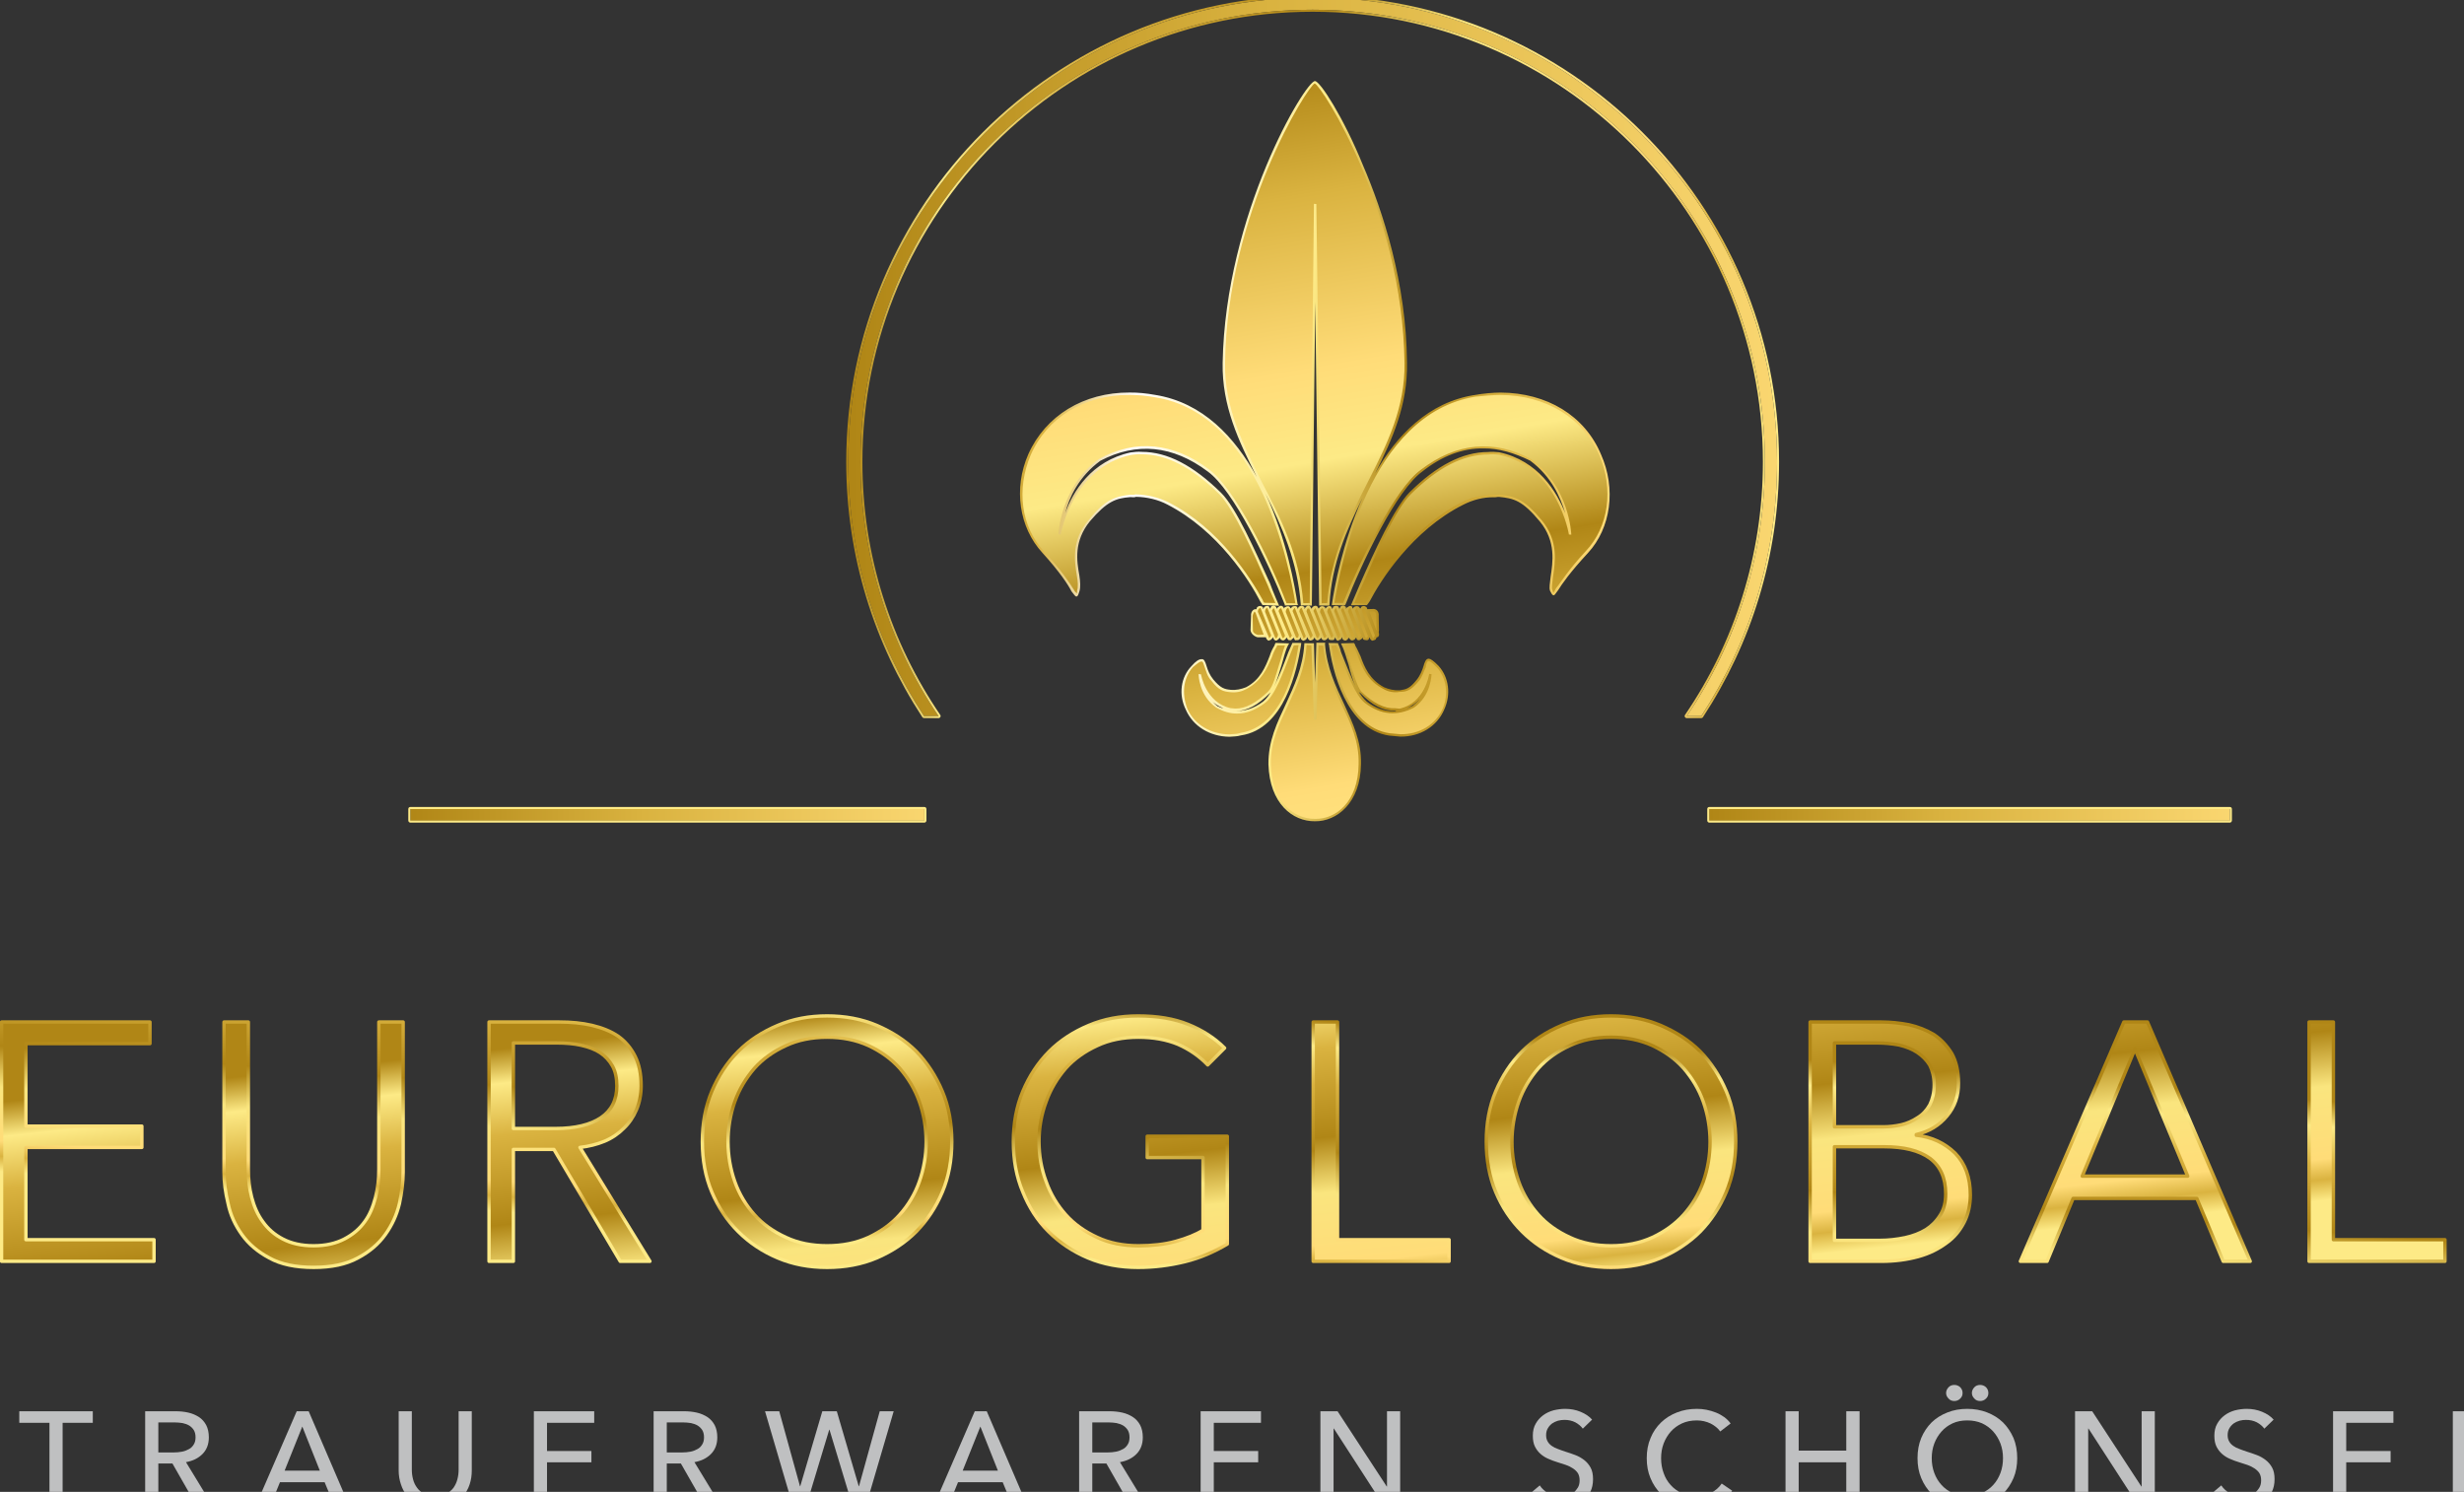 <?xml version="1.0" encoding="UTF-8" standalone="no"?>
<!DOCTYPE svg PUBLIC "-//W3C//DTD SVG 1.1//EN" "http://www.w3.org/Graphics/SVG/1.1/DTD/svg11.dtd">
<svg width="100%" height="100%" viewBox="0 0 180 109" version="1.1" xmlns="http://www.w3.org/2000/svg" xmlns:xlink="http://www.w3.org/1999/xlink" xml:space="preserve" xmlns:serif="http://www.serif.com/" style="fill-rule:evenodd;clip-rule:evenodd;stroke-linejoin:round;stroke-miterlimit:2;">
    <rect x="0" y="0" width="180" height="109" fill="#333333" stroke="none"/>
    <g transform="matrix(1,0,0,1,-663.315,-198.642)">
        <g transform="matrix(0.072,0,0,0.072,628.604,91.555)">
            <g transform="matrix(342.984,0,0,342.984,451.453,2767.23)">
                <path d="M0.166,-0.064L0.545,-0.064L0.545,-0L0.094,-0L0.094,-0.708L0.533,-0.708L0.533,-0.644L0.166,-0.644L0.166,-0.4L0.509,-0.4L0.509,-0.337L0.166,-0.337L0.166,-0.064Z" style="fill:url(#_Linear1);fill-rule:nonzero;stroke:url(#_Linear2);stroke-width:0.01px;"/>
            </g>
            <g transform="matrix(342.984,0,0,342.984,678.509,2767.23)">
                <path d="M0.355,0.018C0.302,0.018 0.258,0.009 0.224,-0.01C0.19,-0.028 0.163,-0.051 0.143,-0.079C0.123,-0.107 0.109,-0.137 0.102,-0.171C0.094,-0.204 0.09,-0.235 0.09,-0.264L0.09,-0.708L0.162,-0.708L0.162,-0.272C0.162,-0.243 0.165,-0.216 0.172,-0.189C0.179,-0.162 0.19,-0.137 0.205,-0.117C0.22,-0.096 0.239,-0.079 0.264,-0.066C0.289,-0.053 0.319,-0.046 0.355,-0.046C0.391,-0.046 0.421,-0.053 0.446,-0.066C0.471,-0.079 0.491,-0.096 0.506,-0.117C0.521,-0.137 0.531,-0.162 0.538,-0.189C0.545,-0.216 0.548,-0.243 0.548,-0.272L0.548,-0.708L0.62,-0.708L0.62,-0.264C0.62,-0.235 0.616,-0.204 0.609,-0.171C0.601,-0.137 0.587,-0.107 0.567,-0.079C0.547,-0.051 0.52,-0.028 0.486,-0.01C0.451,0.009 0.408,0.018 0.355,0.018Z" style="fill:url(#_Linear3);fill-rule:nonzero;stroke:url(#_Linear4);stroke-width:0.01px;"/>
            </g>
            <g transform="matrix(342.984,0,0,342.984,946.036,2767.23)">
                <path d="M0.166,-0L0.094,-0L0.094,-0.708L0.302,-0.708C0.337,-0.708 0.369,-0.705 0.399,-0.698C0.428,-0.691 0.454,-0.681 0.476,-0.666C0.497,-0.651 0.514,-0.631 0.526,-0.607C0.538,-0.583 0.544,-0.554 0.544,-0.519C0.544,-0.493 0.539,-0.469 0.53,-0.448C0.521,-0.427 0.508,-0.408 0.492,-0.393C0.476,-0.377 0.457,-0.364 0.435,-0.355C0.413,-0.346 0.389,-0.34 0.363,-0.337L0.57,-0L0.482,-0L0.286,-0.331L0.166,-0.331L0.166,-0ZM0.166,-0.393L0.291,-0.393C0.349,-0.393 0.394,-0.404 0.425,-0.425C0.456,-0.446 0.472,-0.477 0.472,-0.519C0.472,-0.542 0.468,-0.562 0.459,-0.578C0.45,-0.594 0.438,-0.607 0.423,-0.617C0.408,-0.627 0.389,-0.634 0.367,-0.639C0.345,-0.644 0.321,-0.646 0.294,-0.646L0.166,-0.646L0.166,-0.393Z" style="fill:url(#_Linear5);fill-rule:nonzero;stroke:url(#_Linear6);stroke-width:0.01px;"/>
            </g>
            <g transform="matrix(342.984,0,0,342.984,1175.49,2767.23)">
                <path d="M0.794,-0.354C0.794,-0.3 0.785,-0.25 0.766,-0.205C0.747,-0.16 0.721,-0.121 0.689,-0.088C0.656,-0.055 0.616,-0.029 0.572,-0.01C0.527,0.009 0.478,0.018 0.425,0.018C0.372,0.018 0.324,0.009 0.279,-0.01C0.234,-0.029 0.195,-0.055 0.162,-0.088C0.129,-0.121 0.103,-0.16 0.084,-0.205C0.065,-0.25 0.056,-0.3 0.056,-0.354C0.056,-0.408 0.065,-0.458 0.084,-0.503C0.103,-0.548 0.129,-0.588 0.162,-0.621C0.195,-0.654 0.234,-0.679 0.279,-0.698C0.324,-0.717 0.372,-0.726 0.425,-0.726C0.478,-0.726 0.527,-0.717 0.572,-0.698C0.616,-0.679 0.656,-0.654 0.689,-0.621C0.721,-0.588 0.747,-0.548 0.766,-0.503C0.785,-0.458 0.794,-0.408 0.794,-0.354ZM0.718,-0.354C0.718,-0.395 0.711,-0.435 0.698,-0.472C0.685,-0.509 0.665,-0.542 0.64,-0.571C0.615,-0.599 0.584,-0.621 0.548,-0.638C0.511,-0.655 0.47,-0.663 0.425,-0.663C0.38,-0.663 0.339,-0.655 0.303,-0.638C0.266,-0.621 0.235,-0.599 0.21,-0.571C0.185,-0.542 0.165,-0.509 0.152,-0.472C0.139,-0.435 0.132,-0.395 0.132,-0.354C0.132,-0.313 0.139,-0.273 0.152,-0.236C0.165,-0.199 0.185,-0.166 0.21,-0.138C0.235,-0.11 0.266,-0.088 0.303,-0.071C0.339,-0.054 0.38,-0.046 0.425,-0.046C0.47,-0.046 0.511,-0.054 0.548,-0.071C0.584,-0.088 0.615,-0.11 0.64,-0.138C0.665,-0.166 0.685,-0.199 0.698,-0.236C0.711,-0.273 0.718,-0.313 0.718,-0.354Z" style="fill:url(#_Linear7);fill-rule:nonzero;stroke:url(#_Linear8);stroke-width:0.01px;"/>
            </g>
            <g transform="matrix(342.984,0,0,342.984,1491.04,2767.23)">
                <path d="M0.631,-0.581C0.606,-0.607 0.577,-0.627 0.543,-0.642C0.509,-0.656 0.47,-0.663 0.426,-0.663C0.381,-0.663 0.34,-0.655 0.304,-0.638C0.267,-0.621 0.236,-0.599 0.211,-0.571C0.186,-0.542 0.166,-0.509 0.153,-0.472C0.139,-0.435 0.132,-0.395 0.132,-0.354C0.132,-0.313 0.139,-0.273 0.153,-0.236C0.166,-0.199 0.186,-0.166 0.211,-0.138C0.236,-0.11 0.267,-0.088 0.304,-0.071C0.34,-0.054 0.381,-0.046 0.426,-0.046C0.466,-0.046 0.503,-0.05 0.536,-0.059C0.569,-0.068 0.596,-0.079 0.617,-0.092L0.617,-0.307L0.452,-0.307L0.452,-0.37L0.689,-0.37L0.689,-0.051C0.65,-0.028 0.609,-0.01 0.564,0.001C0.519,0.012 0.473,0.018 0.425,0.018C0.372,0.018 0.322,0.009 0.277,-0.01C0.232,-0.029 0.193,-0.055 0.16,-0.088C0.127,-0.121 0.102,-0.16 0.084,-0.205C0.065,-0.25 0.056,-0.3 0.056,-0.354C0.056,-0.408 0.065,-0.458 0.084,-0.503C0.103,-0.548 0.129,-0.588 0.162,-0.621C0.195,-0.654 0.234,-0.679 0.279,-0.698C0.324,-0.717 0.372,-0.726 0.425,-0.726C0.482,-0.726 0.531,-0.718 0.573,-0.701C0.615,-0.684 0.651,-0.661 0.681,-0.631L0.631,-0.581Z" style="fill:url(#_Linear9);fill-rule:nonzero;stroke:url(#_Linear10);stroke-width:0.01px;"/>
            </g>
            <g transform="matrix(342.984,0,0,342.984,1782.23,2767.23)">
                <path d="M0.166,-0.064L0.496,-0.064L0.496,-0L0.094,-0L0.094,-0.708L0.166,-0.708L0.166,-0.064Z" style="fill:url(#_Linear11);fill-rule:nonzero;stroke:url(#_Linear12);stroke-width:0.01px;"/>
            </g>
            <g transform="matrix(342.984,0,0,342.984,1970.87,2767.23)">
                <path d="M0.794,-0.354C0.794,-0.3 0.785,-0.25 0.766,-0.205C0.747,-0.16 0.721,-0.121 0.689,-0.088C0.656,-0.055 0.616,-0.029 0.572,-0.01C0.527,0.009 0.478,0.018 0.425,0.018C0.372,0.018 0.324,0.009 0.279,-0.01C0.234,-0.029 0.195,-0.055 0.162,-0.088C0.129,-0.121 0.103,-0.16 0.084,-0.205C0.065,-0.25 0.056,-0.3 0.056,-0.354C0.056,-0.408 0.065,-0.458 0.084,-0.503C0.103,-0.548 0.129,-0.588 0.162,-0.621C0.195,-0.654 0.234,-0.679 0.279,-0.698C0.324,-0.717 0.372,-0.726 0.425,-0.726C0.478,-0.726 0.527,-0.717 0.572,-0.698C0.616,-0.679 0.656,-0.654 0.689,-0.621C0.721,-0.588 0.747,-0.548 0.766,-0.503C0.785,-0.458 0.794,-0.408 0.794,-0.354ZM0.718,-0.354C0.718,-0.395 0.711,-0.435 0.698,-0.472C0.685,-0.509 0.665,-0.542 0.64,-0.571C0.615,-0.599 0.584,-0.621 0.548,-0.638C0.511,-0.655 0.47,-0.663 0.425,-0.663C0.38,-0.663 0.339,-0.655 0.303,-0.638C0.266,-0.621 0.235,-0.599 0.21,-0.571C0.185,-0.542 0.165,-0.509 0.152,-0.472C0.139,-0.435 0.132,-0.395 0.132,-0.354C0.132,-0.313 0.139,-0.273 0.152,-0.236C0.165,-0.199 0.185,-0.166 0.21,-0.138C0.235,-0.11 0.266,-0.088 0.303,-0.071C0.339,-0.054 0.38,-0.046 0.425,-0.046C0.47,-0.046 0.511,-0.054 0.548,-0.071C0.584,-0.088 0.615,-0.11 0.64,-0.138C0.665,-0.166 0.685,-0.199 0.698,-0.236C0.711,-0.273 0.718,-0.313 0.718,-0.354Z" style="fill:url(#_Linear13);fill-rule:nonzero;stroke:url(#_Linear14);stroke-width:0.01px;"/>
            </g>
            <g transform="matrix(342.984,0,0,342.984,2286.42,2767.23)">
                <path d="M0.094,-0.708L0.305,-0.708C0.332,-0.708 0.359,-0.705 0.386,-0.7C0.413,-0.694 0.438,-0.684 0.46,-0.671C0.481,-0.657 0.499,-0.638 0.513,-0.615C0.526,-0.592 0.533,-0.562 0.533,-0.527C0.533,-0.49 0.522,-0.457 0.499,-0.43C0.476,-0.402 0.446,-0.384 0.408,-0.375L0.408,-0.373C0.454,-0.368 0.492,-0.35 0.523,-0.32C0.553,-0.289 0.568,-0.248 0.568,-0.196C0.568,-0.167 0.562,-0.14 0.55,-0.116C0.537,-0.091 0.52,-0.07 0.497,-0.054C0.474,-0.037 0.447,-0.023 0.414,-0.014C0.381,-0.005 0.345,-0 0.304,-0L0.094,-0L0.094,-0.708ZM0.166,-0.398L0.311,-0.398C0.328,-0.398 0.346,-0.4 0.364,-0.404C0.381,-0.408 0.397,-0.415 0.412,-0.425C0.427,-0.434 0.439,-0.447 0.448,-0.463C0.456,-0.479 0.461,-0.499 0.461,-0.522C0.461,-0.545 0.456,-0.564 0.448,-0.58C0.439,-0.595 0.426,-0.608 0.411,-0.618C0.396,-0.628 0.378,-0.635 0.357,-0.64C0.336,-0.644 0.314,-0.646 0.291,-0.646L0.166,-0.646L0.166,-0.398ZM0.166,-0.062L0.3,-0.062C0.326,-0.062 0.351,-0.065 0.375,-0.07C0.398,-0.075 0.419,-0.083 0.437,-0.094C0.454,-0.105 0.468,-0.119 0.479,-0.137C0.49,-0.154 0.495,-0.175 0.495,-0.2C0.495,-0.247 0.479,-0.282 0.448,-0.305C0.416,-0.328 0.371,-0.339 0.313,-0.339L0.166,-0.339L0.166,-0.062Z" style="fill:url(#_Linear15);fill-rule:nonzero;stroke:url(#_Linear16);stroke-width:0.01px;"/>
            </g>
            <g transform="matrix(342.984,0,0,342.984,2528.56,2767.23)">
                <path d="M0.089,-0L0.01,-0L0.316,-0.708L0.386,-0.708L0.69,-0L0.61,-0L0.532,-0.186L0.166,-0.186L0.089,-0ZM0.193,-0.252L0.505,-0.252L0.349,-0.628L0.193,-0.252Z" style="fill:url(#_Linear17);fill-rule:nonzero;stroke:url(#_Linear18);stroke-width:0.01px;"/>
            </g>
            <g transform="matrix(342.984,0,0,342.984,2792.66,2767.23)">
                <path d="M0.166,-0.064L0.496,-0.064L0.496,-0L0.094,-0L0.094,-0.708L0.166,-0.708L0.166,-0.064Z" style="fill:url(#_Linear19);fill-rule:nonzero;stroke:url(#_Linear20);stroke-width:0.01px;"/>
            </g>
        </g>
        <g transform="matrix(0.028,0,0,0.028,580.724,215.798)">
            <g transform="matrix(346.813,0,0,346.813,2997.22,3315.26)">
                <path d="M0.334,-0L0.235,-0L0.235,-0.621L0.008,-0.621L0.008,-0.708L0.561,-0.708L0.561,-0.621L0.334,-0.621L0.334,-0Z" style="fill:rgb(191,192,193);fill-rule:nonzero;"/>
            </g>
            <g transform="matrix(346.813,0,0,346.813,3298.6,3315.26)">
                <path d="M0.185,-0L0.086,-0L0.086,-0.708L0.313,-0.708C0.347,-0.708 0.379,-0.705 0.41,-0.698C0.441,-0.691 0.468,-0.679 0.491,-0.664C0.514,-0.649 0.532,-0.628 0.545,-0.604C0.558,-0.579 0.565,-0.548 0.565,-0.512C0.565,-0.46 0.549,-0.418 0.517,-0.386C0.485,-0.354 0.444,-0.334 0.393,-0.325L0.591,-0L0.471,-0L0.291,-0.315L0.185,-0.315L0.185,-0ZM0.185,-0.398L0.299,-0.398C0.322,-0.398 0.344,-0.4 0.364,-0.404C0.384,-0.408 0.401,-0.415 0.417,-0.424C0.432,-0.432 0.443,-0.444 0.452,-0.459C0.461,-0.473 0.465,-0.491 0.465,-0.512C0.465,-0.533 0.461,-0.551 0.452,-0.566C0.443,-0.58 0.432,-0.591 0.418,-0.6C0.403,-0.609 0.386,-0.615 0.367,-0.619C0.348,-0.622 0.327,-0.624 0.306,-0.624L0.185,-0.624L0.185,-0.398Z" style="fill:rgb(191,192,193);fill-rule:nonzero;"/>
            </g>
            <g transform="matrix(346.813,0,0,346.813,3615.59,3315.26)">
                <path d="M0.115,-0L0.005,-0L0.312,-0.708L0.402,-0.708L0.706,-0L0.594,-0L0.522,-0.174L0.186,-0.174L0.115,-0ZM0.221,-0.261L0.486,-0.261L0.354,-0.593L0.221,-0.261Z" style="fill:rgb(191,192,193);fill-rule:nonzero;"/>
            </g>
            <g transform="matrix(346.813,0,0,346.813,3961.71,3315.26)">
                <path d="M0.356,0.018C0.309,0.018 0.269,0.01 0.234,-0.006C0.199,-0.021 0.171,-0.042 0.148,-0.068C0.125,-0.094 0.109,-0.124 0.098,-0.158C0.087,-0.191 0.081,-0.226 0.081,-0.262L0.081,-0.708L0.18,-0.708L0.18,-0.268C0.18,-0.244 0.183,-0.22 0.189,-0.197C0.195,-0.173 0.205,-0.152 0.219,-0.133C0.232,-0.114 0.25,-0.099 0.273,-0.088C0.295,-0.077 0.323,-0.071 0.356,-0.071C0.389,-0.071 0.416,-0.077 0.439,-0.088C0.462,-0.099 0.48,-0.114 0.494,-0.133C0.507,-0.152 0.517,-0.173 0.523,-0.197C0.529,-0.22 0.532,-0.244 0.532,-0.268L0.532,-0.708L0.631,-0.708L0.631,-0.262C0.631,-0.226 0.626,-0.191 0.615,-0.158C0.604,-0.124 0.587,-0.094 0.564,-0.068C0.541,-0.042 0.513,-0.021 0.478,-0.006C0.443,0.01 0.403,0.018 0.356,0.018Z" style="fill:rgb(191,192,193);fill-rule:nonzero;"/>
            </g>
            <g transform="matrix(346.813,0,0,346.813,4312.68,3315.26)">
                <path d="M0.185,-0.088L0.555,-0.088L0.555,-0L0.086,-0L0.086,-0.708L0.54,-0.708L0.54,-0.621L0.185,-0.621L0.185,-0.409L0.519,-0.409L0.519,-0.324L0.185,-0.324L0.185,-0.088Z" style="fill:rgb(191,192,193);fill-rule:nonzero;"/>
            </g>
            <g transform="matrix(346.813,0,0,346.813,4625.16,3315.26)">
                <path d="M0.185,-0L0.086,-0L0.086,-0.708L0.313,-0.708C0.347,-0.708 0.379,-0.705 0.41,-0.698C0.441,-0.691 0.468,-0.679 0.491,-0.664C0.514,-0.649 0.532,-0.628 0.545,-0.604C0.558,-0.579 0.565,-0.548 0.565,-0.512C0.565,-0.46 0.549,-0.418 0.517,-0.386C0.485,-0.354 0.444,-0.334 0.393,-0.325L0.591,-0L0.471,-0L0.291,-0.315L0.185,-0.315L0.185,-0ZM0.185,-0.398L0.299,-0.398C0.322,-0.398 0.344,-0.4 0.364,-0.404C0.384,-0.408 0.401,-0.415 0.417,-0.424C0.432,-0.432 0.443,-0.444 0.452,-0.459C0.461,-0.473 0.465,-0.491 0.465,-0.512C0.465,-0.533 0.461,-0.551 0.452,-0.566C0.443,-0.58 0.432,-0.591 0.418,-0.6C0.403,-0.609 0.386,-0.615 0.367,-0.619C0.348,-0.622 0.327,-0.624 0.306,-0.624L0.185,-0.624L0.185,-0.398Z" style="fill:rgb(191,192,193);fill-rule:nonzero;"/>
            </g>
            <g transform="matrix(346.813,0,0,346.813,4942.15,3315.26)">
                <path d="M0.273,-0.144L0.275,-0.144L0.441,-0.708L0.55,-0.708L0.715,-0.144L0.717,-0.144L0.873,-0.708L0.978,-0.708L0.77,-0L0.667,-0L0.495,-0.569L0.493,-0.569L0.321,-0L0.218,-0L0.01,-0.708L0.117,-0.708L0.273,-0.144Z" style="fill:rgb(191,192,193);fill-rule:nonzero;"/>
            </g>
            <g transform="matrix(346.813,0,0,346.813,5384.68,3315.26)">
                <path d="M0.115,-0L0.005,-0L0.312,-0.708L0.402,-0.708L0.706,-0L0.594,-0L0.522,-0.174L0.186,-0.174L0.115,-0ZM0.221,-0.261L0.486,-0.261L0.354,-0.593L0.221,-0.261Z" style="fill:rgb(191,192,193);fill-rule:nonzero;"/>
            </g>
            <g transform="matrix(346.813,0,0,346.813,5735.31,3315.26)">
                <path d="M0.185,-0L0.086,-0L0.086,-0.708L0.313,-0.708C0.347,-0.708 0.379,-0.705 0.41,-0.698C0.441,-0.691 0.468,-0.679 0.491,-0.664C0.514,-0.649 0.532,-0.628 0.545,-0.604C0.558,-0.579 0.565,-0.548 0.565,-0.512C0.565,-0.46 0.549,-0.418 0.517,-0.386C0.485,-0.354 0.444,-0.334 0.393,-0.325L0.591,-0L0.471,-0L0.291,-0.315L0.185,-0.315L0.185,-0ZM0.185,-0.398L0.299,-0.398C0.322,-0.398 0.344,-0.4 0.364,-0.404C0.384,-0.408 0.401,-0.415 0.417,-0.424C0.432,-0.432 0.443,-0.444 0.452,-0.459C0.461,-0.473 0.465,-0.491 0.465,-0.512C0.465,-0.533 0.461,-0.551 0.452,-0.566C0.443,-0.58 0.432,-0.591 0.418,-0.6C0.403,-0.609 0.386,-0.615 0.367,-0.619C0.348,-0.622 0.327,-0.624 0.306,-0.624L0.185,-0.624L0.185,-0.398Z" style="fill:rgb(191,192,193);fill-rule:nonzero;"/>
            </g>
            <g transform="matrix(346.813,0,0,346.813,6052.3,3315.26)">
                <path d="M0.185,-0.088L0.555,-0.088L0.555,-0L0.086,-0L0.086,-0.708L0.54,-0.708L0.54,-0.621L0.185,-0.621L0.185,-0.409L0.519,-0.409L0.519,-0.324L0.185,-0.324L0.185,-0.088Z" style="fill:rgb(191,192,193);fill-rule:nonzero;"/>
            </g>
            <g transform="matrix(346.813,0,0,346.813,6364.78,3315.26)">
                <path d="M0.585,-0.142L0.587,-0.142L0.587,-0.708L0.686,-0.708L0.686,-0L0.561,-0L0.187,-0.578L0.185,-0.578L0.185,-0L0.086,-0L0.086,-0.708L0.215,-0.708L0.585,-0.142Z" style="fill:rgb(191,192,193);fill-rule:nonzero;"/>
            </g>
            <g transform="matrix(346.813,0,0,346.813,6927.31,3315.26)">
                <path d="M0.438,-0.577C0.424,-0.596 0.405,-0.612 0.381,-0.625C0.357,-0.637 0.33,-0.643 0.3,-0.643C0.284,-0.643 0.268,-0.641 0.252,-0.637C0.235,-0.632 0.22,-0.625 0.207,-0.616C0.194,-0.606 0.183,-0.594 0.175,-0.58C0.166,-0.565 0.162,-0.548 0.162,-0.528C0.162,-0.509 0.166,-0.493 0.174,-0.48C0.181,-0.467 0.192,-0.456 0.205,-0.447C0.218,-0.438 0.233,-0.43 0.251,-0.424C0.268,-0.417 0.287,-0.411 0.307,-0.404C0.331,-0.397 0.355,-0.388 0.38,-0.379C0.405,-0.37 0.427,-0.357 0.447,-0.342C0.467,-0.327 0.483,-0.308 0.496,-0.285C0.509,-0.262 0.515,-0.232 0.515,-0.197C0.515,-0.16 0.508,-0.129 0.495,-0.102C0.481,-0.075 0.463,-0.052 0.44,-0.035C0.417,-0.017 0.391,-0.004 0.362,0.005C0.332,0.014 0.301,0.018 0.27,0.018C0.225,0.018 0.182,0.009 0.141,-0.008C0.099,-0.025 0.064,-0.051 0.037,-0.085L0.114,-0.15C0.131,-0.125 0.153,-0.105 0.181,-0.09C0.209,-0.075 0.239,-0.067 0.272,-0.067C0.289,-0.067 0.305,-0.069 0.322,-0.074C0.339,-0.079 0.354,-0.086 0.368,-0.096C0.381,-0.106 0.392,-0.119 0.401,-0.134C0.41,-0.149 0.414,-0.167 0.414,-0.188C0.414,-0.209 0.41,-0.227 0.401,-0.242C0.392,-0.256 0.379,-0.268 0.364,-0.278C0.349,-0.288 0.331,-0.297 0.311,-0.304C0.29,-0.311 0.269,-0.318 0.246,-0.325C0.223,-0.332 0.201,-0.34 0.179,-0.35C0.157,-0.359 0.137,-0.372 0.12,-0.387C0.103,-0.402 0.089,-0.42 0.078,-0.442C0.067,-0.464 0.062,-0.491 0.062,-0.524C0.062,-0.559 0.069,-0.59 0.084,-0.615C0.098,-0.64 0.117,-0.661 0.14,-0.678C0.163,-0.695 0.189,-0.707 0.218,-0.715C0.247,-0.722 0.276,-0.726 0.305,-0.726C0.346,-0.726 0.385,-0.719 0.421,-0.704C0.457,-0.689 0.486,-0.67 0.508,-0.645L0.438,-0.577Z" style="fill:rgb(191,192,193);fill-rule:nonzero;"/>
            </g>
            <g transform="matrix(346.813,0,0,346.813,7228.69,3315.26)">
                <path d="M0.693,-0.11C0.665,-0.072 0.629,-0.041 0.584,-0.018C0.539,0.006 0.486,0.018 0.423,0.018C0.369,0.018 0.319,0.009 0.274,-0.01C0.228,-0.028 0.189,-0.054 0.156,-0.087C0.123,-0.12 0.097,-0.159 0.078,-0.205C0.059,-0.25 0.05,-0.3 0.05,-0.355C0.05,-0.41 0.059,-0.461 0.079,-0.507C0.097,-0.552 0.124,-0.591 0.158,-0.624C0.191,-0.656 0.231,-0.681 0.277,-0.699C0.323,-0.717 0.373,-0.726 0.427,-0.726C0.451,-0.726 0.475,-0.724 0.5,-0.719C0.525,-0.714 0.548,-0.707 0.571,-0.698C0.594,-0.689 0.614,-0.677 0.633,-0.664C0.652,-0.65 0.668,-0.634 0.681,-0.616L0.603,-0.556C0.586,-0.58 0.561,-0.6 0.53,-0.616C0.498,-0.631 0.464,-0.639 0.427,-0.639C0.386,-0.639 0.349,-0.632 0.316,-0.617C0.283,-0.602 0.254,-0.581 0.231,-0.555C0.208,-0.529 0.19,-0.499 0.177,-0.465C0.164,-0.43 0.158,-0.394 0.158,-0.355C0.158,-0.315 0.164,-0.278 0.177,-0.243C0.189,-0.208 0.207,-0.178 0.23,-0.153C0.253,-0.127 0.281,-0.107 0.314,-0.092C0.346,-0.077 0.383,-0.07 0.424,-0.07C0.464,-0.07 0.5,-0.078 0.533,-0.094C0.566,-0.11 0.593,-0.133 0.614,-0.164L0.693,-0.11Z" style="fill:rgb(191,192,193);fill-rule:nonzero;"/>
            </g>
            <g transform="matrix(346.813,0,0,346.813,7578.28,3315.26)">
                <path d="M0.086,-0.708L0.185,-0.708L0.185,-0.412L0.543,-0.412L0.543,-0.708L0.643,-0.708L0.643,-0L0.543,-0L0.543,-0.324L0.185,-0.324L0.185,-0L0.086,-0L0.086,-0.708Z" style="fill:rgb(191,192,193);fill-rule:nonzero;"/>
            </g>
            <g transform="matrix(346.813,0,0,346.813,7935.15,3315.26)">
                <path d="M0.8,-0.355C0.8,-0.3 0.791,-0.25 0.772,-0.205C0.752,-0.159 0.726,-0.12 0.693,-0.087C0.66,-0.054 0.62,-0.028 0.574,-0.01C0.528,0.009 0.478,0.018 0.424,0.018C0.37,0.018 0.32,0.009 0.275,-0.01C0.229,-0.028 0.189,-0.054 0.156,-0.087C0.123,-0.12 0.097,-0.159 0.078,-0.205C0.059,-0.25 0.05,-0.3 0.05,-0.355C0.05,-0.41 0.059,-0.461 0.078,-0.507C0.097,-0.552 0.123,-0.591 0.156,-0.624C0.189,-0.656 0.229,-0.681 0.275,-0.699C0.32,-0.717 0.37,-0.726 0.424,-0.726C0.478,-0.726 0.528,-0.717 0.574,-0.699C0.62,-0.681 0.66,-0.656 0.693,-0.624C0.726,-0.591 0.752,-0.552 0.772,-0.507C0.791,-0.461 0.8,-0.41 0.8,-0.355ZM0.693,-0.355C0.693,-0.394 0.687,-0.43 0.674,-0.465C0.661,-0.499 0.643,-0.529 0.62,-0.555C0.597,-0.581 0.568,-0.602 0.536,-0.617C0.502,-0.632 0.465,-0.639 0.424,-0.639C0.383,-0.639 0.346,-0.632 0.314,-0.617C0.281,-0.602 0.253,-0.581 0.23,-0.555C0.207,-0.529 0.189,-0.499 0.176,-0.465C0.163,-0.43 0.157,-0.394 0.157,-0.355C0.157,-0.316 0.163,-0.279 0.176,-0.244C0.189,-0.209 0.207,-0.179 0.23,-0.154C0.253,-0.128 0.281,-0.108 0.314,-0.093C0.347,-0.078 0.383,-0.071 0.424,-0.071C0.465,-0.071 0.502,-0.078 0.535,-0.093C0.568,-0.108 0.597,-0.128 0.62,-0.154C0.643,-0.179 0.661,-0.209 0.674,-0.244C0.687,-0.279 0.693,-0.316 0.693,-0.355ZM0.265,-0.845C0.265,-0.861 0.271,-0.875 0.283,-0.888C0.294,-0.9 0.309,-0.906 0.327,-0.906C0.344,-0.906 0.359,-0.9 0.371,-0.889C0.383,-0.877 0.389,-0.862 0.389,-0.845C0.389,-0.828 0.383,-0.814 0.371,-0.803C0.359,-0.791 0.344,-0.785 0.327,-0.785C0.309,-0.785 0.294,-0.791 0.283,-0.804C0.271,-0.816 0.265,-0.83 0.265,-0.845ZM0.459,-0.845C0.459,-0.861 0.465,-0.875 0.477,-0.888C0.488,-0.9 0.503,-0.906 0.521,-0.906C0.538,-0.906 0.553,-0.9 0.565,-0.889C0.577,-0.877 0.583,-0.862 0.583,-0.845C0.583,-0.828 0.577,-0.814 0.565,-0.803C0.553,-0.791 0.538,-0.785 0.521,-0.785C0.503,-0.785 0.488,-0.791 0.477,-0.804C0.465,-0.816 0.459,-0.83 0.459,-0.845Z" style="fill:rgb(191,192,193);fill-rule:nonzero;"/>
            </g>
            <g transform="matrix(346.813,0,0,346.813,8333.64,3315.26)">
                <path d="M0.585,-0.142L0.587,-0.142L0.587,-0.708L0.686,-0.708L0.686,-0L0.561,-0L0.187,-0.578L0.185,-0.578L0.185,-0L0.086,-0L0.086,-0.708L0.215,-0.708L0.585,-0.142Z" style="fill:rgb(191,192,193);fill-rule:nonzero;"/>
            </g>
            <g transform="matrix(346.813,0,0,346.813,8705.42,3315.26)">
                <path d="M0.438,-0.577C0.424,-0.596 0.405,-0.612 0.381,-0.625C0.357,-0.637 0.33,-0.643 0.3,-0.643C0.284,-0.643 0.268,-0.641 0.252,-0.637C0.235,-0.632 0.22,-0.625 0.207,-0.616C0.194,-0.606 0.183,-0.594 0.175,-0.58C0.166,-0.565 0.162,-0.548 0.162,-0.528C0.162,-0.509 0.166,-0.493 0.174,-0.48C0.181,-0.467 0.192,-0.456 0.205,-0.447C0.218,-0.438 0.233,-0.43 0.251,-0.424C0.268,-0.417 0.287,-0.411 0.307,-0.404C0.331,-0.397 0.355,-0.388 0.38,-0.379C0.405,-0.37 0.427,-0.357 0.447,-0.342C0.467,-0.327 0.483,-0.308 0.496,-0.285C0.509,-0.262 0.515,-0.232 0.515,-0.197C0.515,-0.16 0.508,-0.129 0.495,-0.102C0.481,-0.075 0.463,-0.052 0.44,-0.035C0.417,-0.017 0.391,-0.004 0.362,0.005C0.332,0.014 0.301,0.018 0.27,0.018C0.225,0.018 0.182,0.009 0.141,-0.008C0.099,-0.025 0.064,-0.051 0.037,-0.085L0.114,-0.15C0.131,-0.125 0.153,-0.105 0.181,-0.09C0.209,-0.075 0.239,-0.067 0.272,-0.067C0.289,-0.067 0.305,-0.069 0.322,-0.074C0.339,-0.079 0.354,-0.086 0.368,-0.096C0.381,-0.106 0.392,-0.119 0.401,-0.134C0.41,-0.149 0.414,-0.167 0.414,-0.188C0.414,-0.209 0.41,-0.227 0.401,-0.242C0.392,-0.256 0.379,-0.268 0.364,-0.278C0.349,-0.288 0.331,-0.297 0.311,-0.304C0.29,-0.311 0.269,-0.318 0.246,-0.325C0.223,-0.332 0.201,-0.34 0.179,-0.35C0.157,-0.359 0.137,-0.372 0.12,-0.387C0.103,-0.402 0.089,-0.42 0.078,-0.442C0.067,-0.464 0.062,-0.491 0.062,-0.524C0.062,-0.559 0.069,-0.59 0.084,-0.615C0.098,-0.64 0.117,-0.661 0.14,-0.678C0.163,-0.695 0.189,-0.707 0.218,-0.715C0.247,-0.722 0.276,-0.726 0.305,-0.726C0.346,-0.726 0.385,-0.719 0.421,-0.704C0.457,-0.689 0.486,-0.67 0.508,-0.645L0.438,-0.577Z" style="fill:rgb(191,192,193);fill-rule:nonzero;"/>
            </g>
            <g transform="matrix(346.813,0,0,346.813,9006.8,3315.26)">
                <path d="M0.185,-0.088L0.555,-0.088L0.555,-0L0.086,-0L0.086,-0.708L0.54,-0.708L0.54,-0.621L0.185,-0.621L0.185,-0.409L0.519,-0.409L0.519,-0.324L0.185,-0.324L0.185,-0.088Z" style="fill:rgb(191,192,193);fill-rule:nonzero;"/>
            </g>
            <g transform="matrix(346.813,0,0,346.813,9319.28,3315.26)">
                <path d="M0.185,-0.088L0.555,-0.088L0.555,-0L0.086,-0L0.086,-0.708L0.54,-0.708L0.54,-0.621L0.185,-0.621L0.185,-0.409L0.519,-0.409L0.519,-0.324L0.185,-0.324L0.185,-0.088Z" style="fill:rgb(191,192,193);fill-rule:nonzero;"/>
            </g>
        </g>
        <g transform="matrix(0.071,0,0,0.071,-2754.29,129.312)">
            <g transform="matrix(0.9,0,0,0.9,42124.8,-13465.6)">
                <path d="M7734.64,16865.5C7679.9,16782 7648.05,16682.1 7648.05,16574.9C7648.05,16281.9 7885.94,16044 8178.96,16044C8471.98,16044 8709.88,16281.9 8709.88,16574.9C8709.88,16682.1 8678.03,16782 8623.28,16865.5L8606.59,16865.5C8663,16782.6 8695.99,16682.6 8695.99,16574.9C8695.99,16289.6 8464.32,16057.9 8178.96,16057.9C7893.61,16057.9 7661.93,16289.6 7661.93,16574.9C7661.93,16682.6 7694.92,16782.6 7751.34,16865.5L7734.64,16865.5Z" style="fill:url(#_Linear21);"/>
                <path d="M7732.71,16866.7C7677.72,16782.9 7645.74,16682.6 7645.74,16574.9C7645.74,16280.6 7884.67,16041.7 8178.96,16041.7C8473.26,16041.7 8712.19,16280.6 8712.19,16574.9C8712.19,16682.6 8680.2,16782.9 8625.22,16866.7C8624.79,16867.4 8624.06,16867.8 8623.28,16867.8L8606.59,16867.8C8605.73,16867.8 8604.94,16867.3 8604.54,16866.5C8604.14,16865.8 8604.19,16864.9 8604.67,16864.2C8660.84,16781.7 8693.68,16682.1 8693.68,16574.9C8693.68,16290.8 8463.04,16060.2 8178.96,16060.2C7894.88,16060.2 7664.25,16290.8 7664.25,16574.9C7664.25,16682.1 7697.09,16781.7 7753.25,16864.2C7753.74,16864.9 7753.79,16865.8 7753.39,16866.5C7752.99,16867.3 7752.2,16867.8 7751.34,16867.8L7734.64,16867.8C7733.86,16867.8 7733.13,16867.4 7732.71,16866.7ZM7734.64,16865.5L7751.34,16865.5C7694.92,16782.6 7661.93,16682.6 7661.93,16574.9C7661.93,16289.6 7893.61,16057.9 8178.96,16057.9C8464.32,16057.9 8695.99,16289.6 8695.99,16574.9C8695.99,16682.6 8663,16782.6 8606.59,16865.5L8623.28,16865.5C8678.03,16782 8709.88,16682.1 8709.88,16574.9C8709.88,16281.9 8471.98,16044 8178.96,16044C7885.94,16044 7648.05,16281.9 7648.05,16574.9C7648.05,16682.1 7679.9,16782 7734.64,16865.5Z" style="fill:url(#_Linear22);"/>
            </g>
            <g transform="matrix(1.116,0,0,3.577,40113.6,-58964.9)">
                <rect x="8763.76" y="16990.2" width="479.971" height="3.349" style="fill:url(#_Linear23);"/>
                <path d="M9245.6,16990.2L9245.6,16993.5C9245.6,16993.8 9244.76,16994.1 9243.73,16994.1L8763.76,16994.1C8762.73,16994.1 8761.89,16993.8 8761.89,16993.5L8761.89,16990.2C8761.89,16989.8 8762.73,16989.6 8763.76,16989.6L9243.73,16989.6C9244.76,16989.6 9245.6,16989.8 9245.6,16990.2ZM9243.73,16990.2L8763.76,16990.2L8763.76,16993.5L9243.73,16993.5L9243.73,16990.2Z" style="fill:url(#_Linear24);"/>
            </g>
            <g transform="matrix(1.102,0,0,3.577,38899.8,-58964.9)">
                <rect x="8763.76" y="16990.2" width="479.971" height="3.349" style="fill:url(#_Linear25);"/>
                <path d="M9245.62,16990.2L9245.62,16993.5C9245.62,16993.8 9244.77,16994.1 9243.73,16994.1L8763.76,16994.1C8762.71,16994.1 8761.87,16993.8 8761.87,16993.5L8761.87,16990.2C8761.87,16989.8 8762.71,16989.6 8763.76,16989.6L9243.73,16989.6C9244.77,16989.6 9245.62,16989.8 9245.62,16990.2ZM9243.73,16990.2L8763.76,16990.2L8763.76,16993.5L9243.73,16993.5L9243.73,16990.2Z" style="fill:url(#_Linear26);"/>
            </g>
            <g transform="matrix(1.216,0,0,1.216,46670.9,-87.576)">
                <g transform="matrix(111.534,689.033,689.033,-111.534,2258.55,942.773)">
                    <path d="M0.334,-0.081C0.44,-0.1 0.52,-0.024 0.638,-0.035L0.64,-0.024L0.162,0.059L0.642,-0.013L0.643,-0.003C0.528,0.023 0.476,0.121 0.369,0.137C0.188,0.163 0.017,0.09 0.016,0.082L0.016,0.082C0.014,0.074 0.154,-0.049 0.334,-0.081ZM0.422,0.213C0.422,0.076 0.617,0.012 0.644,0.003L0.646,0.016C0.594,0.047 0.518,0.101 0.501,0.134C0.48,0.175 0.475,0.221 0.51,0.267C0.55,0.307 0.607,0.3 0.607,0.3C0.607,0.3 0.524,0.301 0.496,0.231C0.489,0.204 0.488,0.169 0.527,0.116C0.545,0.09 0.613,0.049 0.648,0.026L0.651,0.043C0.65,0.044 0.648,0.045 0.647,0.046C0.614,0.071 0.568,0.117 0.549,0.177C0.545,0.188 0.543,0.204 0.547,0.222C0.551,0.241 0.557,0.251 0.584,0.267C0.624,0.291 0.658,0.264 0.67,0.266C0.682,0.269 0.67,0.266 0.631,0.316C0.578,0.384 0.444,0.365 0.425,0.244C0.423,0.234 0.422,0.224 0.422,0.213ZM0.526,-0.334C0.579,-0.299 0.592,-0.306 0.579,-0.299C0.565,-0.293 0.527,-0.307 0.497,-0.273C0.476,-0.249 0.474,-0.238 0.476,-0.218C0.478,-0.199 0.484,-0.185 0.491,-0.176C0.529,-0.125 0.587,-0.096 0.626,-0.082C0.628,-0.082 0.629,-0.081 0.631,-0.081L0.634,-0.064C0.593,-0.075 0.516,-0.093 0.49,-0.111C0.437,-0.15 0.426,-0.183 0.425,-0.21C0.429,-0.286 0.508,-0.311 0.508,-0.311C0.508,-0.311 0.452,-0.3 0.426,-0.249C0.407,-0.195 0.427,-0.152 0.46,-0.121C0.487,-0.094 0.576,-0.067 0.635,-0.054L0.637,-0.041C0.609,-0.041 0.403,-0.041 0.36,-0.17C0.357,-0.181 0.354,-0.191 0.353,-0.2C0.333,-0.321 0.454,-0.382 0.526,-0.334ZM0.654,0.037C0.655,0.035 0.657,0.034 0.659,0.034L0.692,0.042C0.694,0.042 0.694,0.044 0.693,0.046C0.692,0.047 0.69,0.048 0.688,0.048L0.655,0.041C0.654,0.04 0.654,0.04 0.654,0.039C0.653,0.038 0.654,0.038 0.654,0.037ZM0.653,0.028C0.654,0.027 0.656,0.026 0.658,0.026L0.691,0.034C0.693,0.034 0.693,0.036 0.692,0.037C0.691,0.039 0.688,0.04 0.687,0.04L0.654,0.032C0.653,0.032 0.652,0.031 0.652,0.031C0.652,0.03 0.652,0.029 0.653,0.028ZM0.651,0.02C0.653,0.018 0.655,0.017 0.656,0.018L0.69,0.025C0.691,0.026 0.692,0.027 0.691,0.029C0.689,0.031 0.687,0.032 0.686,0.031L0.652,0.024C0.651,0.024 0.651,0.023 0.651,0.022C0.651,0.022 0.651,0.021 0.651,0.02ZM0.65,0.012C0.651,0.01 0.653,0.009 0.655,0.01L0.688,0.017C0.69,0.017 0.69,0.019 0.689,0.021C0.688,0.023 0.686,0.024 0.684,0.023L0.651,0.016C0.65,0.015 0.65,0.015 0.65,0.014C0.649,0.013 0.65,0.013 0.65,0.012ZM0.649,0.004C0.65,0.002 0.652,0.001 0.654,0.001L0.687,0.009C0.689,0.009 0.689,0.011 0.688,0.013C0.687,0.014 0.684,0.015 0.683,0.015L0.65,0.007C0.649,0.007 0.648,0.007 0.648,0.006C0.648,0.005 0.648,0.004 0.649,0.004ZM0.647,-0.005C0.649,-0.006 0.651,-0.007 0.652,-0.007L0.686,0C0.687,0.001 0.688,0.003 0.686,0.004C0.685,0.006 0.683,0.007 0.682,0.007L0.648,-0.001C0.647,-0.001 0.647,-0.002 0.647,-0.002C0.647,-0.003 0.647,-0.004 0.647,-0.005ZM0.646,-0.013C0.647,-0.015 0.649,-0.016 0.651,-0.015L0.684,-0.008C0.686,-0.007 0.686,-0.006 0.685,-0.004C0.684,-0.002 0.682,-0.001 0.68,-0.002L0.647,-0.009C0.646,-0.009 0.646,-0.01 0.646,-0.011C0.645,-0.011 0.646,-0.012 0.646,-0.013ZM0.645,-0.021C0.646,-0.023 0.648,-0.024 0.65,-0.024L0.683,-0.016C0.685,-0.016 0.685,-0.014 0.684,-0.012C0.683,-0.011 0.68,-0.01 0.679,-0.01L0.646,-0.017C0.645,-0.018 0.644,-0.018 0.644,-0.019C0.644,-0.02 0.644,-0.02 0.645,-0.021ZM0.643,-0.03C0.645,-0.031 0.647,-0.032 0.648,-0.032L0.682,-0.024C0.683,-0.024 0.684,-0.022 0.682,-0.021C0.681,-0.019 0.679,-0.018 0.678,-0.018L0.644,-0.026C0.643,-0.026 0.643,-0.027 0.643,-0.027C0.643,-0.028 0.643,-0.029 0.643,-0.03ZM0.642,-0.038C0.643,-0.04 0.645,-0.041 0.647,-0.04L0.68,-0.033C0.682,-0.032 0.682,-0.031 0.681,-0.029C0.68,-0.027 0.678,-0.026 0.676,-0.027L0.643,-0.034C0.642,-0.034 0.642,-0.035 0.641,-0.036C0.641,-0.036 0.642,-0.037 0.642,-0.038ZM0.641,-0.046C0.642,-0.048 0.644,-0.049 0.646,-0.048L0.679,-0.041C0.681,-0.041 0.681,-0.039 0.68,-0.037C0.679,-0.035 0.676,-0.034 0.675,-0.035L0.642,-0.042C0.641,-0.042 0.64,-0.043 0.64,-0.044C0.64,-0.044 0.64,-0.045 0.641,-0.046ZM0.639,-0.054C0.641,-0.056 0.643,-0.057 0.644,-0.057L0.678,-0.049C0.679,-0.049 0.68,-0.047 0.678,-0.045C0.677,-0.044 0.675,-0.043 0.674,-0.043L0.64,-0.051C0.639,-0.051 0.639,-0.051 0.639,-0.052C0.639,-0.053 0.639,-0.054 0.639,-0.054ZM0.638,-0.063C0.639,-0.064 0.641,-0.065 0.643,-0.065L0.676,-0.057C0.678,-0.057 0.678,-0.055 0.677,-0.054C0.676,-0.052 0.674,-0.051 0.672,-0.051L0.639,-0.059C0.638,-0.059 0.638,-0.06 0.637,-0.06C0.637,-0.061 0.638,-0.062 0.638,-0.063ZM0.637,-0.071C0.638,-0.073 0.64,-0.074 0.642,-0.073L0.675,-0.066C0.677,-0.065 0.677,-0.064 0.676,-0.062C0.675,-0.06 0.672,-0.059 0.671,-0.06L0.638,-0.067C0.637,-0.067 0.636,-0.068 0.636,-0.069C0.636,-0.069 0.636,-0.07 0.637,-0.071ZM0.635,-0.079C0.637,-0.081 0.639,-0.082 0.64,-0.081L0.674,-0.074C0.675,-0.074 0.676,-0.072 0.674,-0.07C0.673,-0.069 0.671,-0.068 0.669,-0.068L0.636,-0.075C0.635,-0.076 0.635,-0.076 0.635,-0.077C0.635,-0.078 0.635,-0.078 0.635,-0.079ZM0.634,-0.087C0.635,-0.089 0.637,-0.09 0.639,-0.09L0.672,-0.082C0.674,-0.082 0.674,-0.08 0.673,-0.078C0.672,-0.077 0.67,-0.076 0.668,-0.076L0.635,-0.084C0.634,-0.084 0.634,-0.084 0.633,-0.085C0.633,-0.086 0.634,-0.087 0.634,-0.087ZM0.636,-0.091C0.636,-0.094 0.639,-0.096 0.643,-0.097L0.66,-0.1C0.663,-0.1 0.667,-0.096 0.668,-0.093L0.669,-0.084L0.639,-0.091C0.638,-0.091 0.637,-0.091 0.636,-0.091L0.636,-0.091ZM0.658,0.043L0.688,0.049C0.689,0.049 0.69,0.049 0.691,0.049C0.69,0.051 0.687,0.051 0.684,0.051L0.667,0.054C0.663,0.055 0.66,0.053 0.659,0.05L0.658,0.043ZM0.694,0.007C0.711,0.012 0.744,0.011 0.755,0.019C0.778,0.036 0.783,0.05 0.783,0.062C0.781,0.094 0.747,0.105 0.747,0.105C0.747,0.105 0.771,0.101 0.782,0.079C0.791,0.055 0.782,0.037 0.768,0.023C0.756,0.012 0.719,0.005 0.693,-0L0.692,-0.009C0.704,-0.009 0.793,-0.012 0.811,0.045C0.831,0.106 0.773,0.138 0.739,0.116C0.716,0.1 0.739,0.104 0.752,0.089C0.761,0.079 0.762,0.074 0.761,0.065C0.76,0.057 0.757,0.051 0.754,0.047C0.738,0.025 0.715,0.026 0.698,0.02C0.697,0.02 0.697,0.02 0.696,0.019L0.694,0.007ZM0.689,-0.024L0.779,-0.041L0.688,-0.03L0.687,-0.038C0.744,-0.051 0.77,-0.096 0.823,-0.104C0.913,-0.117 0.93,-0.012 0.841,0.004C0.788,0.013 0.749,-0.021 0.69,-0.016L0.689,-0.024ZM0.684,-0.053C0.707,-0.066 0.741,-0.084 0.748,-0.099C0.757,-0.116 0.76,-0.137 0.744,-0.156C0.727,-0.174 0.702,-0.171 0.702,-0.171C0.702,-0.171 0.738,-0.171 0.75,-0.141C0.754,-0.129 0.754,-0.114 0.737,-0.091C0.729,-0.08 0.698,-0.07 0.683,-0.06L0.681,-0.073C0.682,-0.073 0.682,-0.074 0.683,-0.074C0.697,-0.085 0.719,-0.092 0.728,-0.117C0.729,-0.122 0.73,-0.129 0.728,-0.137C0.726,-0.145 0.724,-0.15 0.712,-0.157C0.695,-0.167 0.675,-0.156 0.692,-0.178C0.717,-0.21 0.782,-0.197 0.782,-0.133C0.782,-0.074 0.697,-0.048 0.686,-0.045L0.684,-0.053Z" style="fill:url(#_Linear27);fill-rule:nonzero;"/>
                </g>
                <g transform="matrix(669.205,61.963,61.963,-669.205,1988.88,1227.82)">
                    <path d="M0.364,0.102C0.368,0.048 0.393,0.006 0.42,-0.037C0.388,0.01 0.344,0.05 0.283,0.054C0.272,0.055 0.261,0.055 0.251,0.054C0.193,0.049 0.148,0.015 0.131,-0.035C0.116,-0.08 0.128,-0.128 0.16,-0.157C0.184,-0.179 0.196,-0.194 0.201,-0.202C0.205,-0.206 0.206,-0.208 0.208,-0.208C0.21,-0.207 0.21,-0.205 0.211,-0.201C0.212,-0.196 0.211,-0.189 0.209,-0.181C0.204,-0.163 0.198,-0.139 0.216,-0.112C0.235,-0.085 0.246,-0.08 0.264,-0.077C0.267,-0.077 0.269,-0.077 0.271,-0.076C0.285,-0.075 0.299,-0.077 0.311,-0.082C0.378,-0.109 0.423,-0.168 0.439,-0.193C0.44,-0.194 0.442,-0.197 0.442,-0.197L0.463,-0.196C0.463,-0.196 0.453,-0.178 0.449,-0.169C0.427,-0.131 0.398,-0.078 0.377,-0.061C0.339,-0.03 0.305,-0.016 0.273,-0.019C0.268,-0.019 0.264,-0.02 0.259,-0.021C0.211,-0.036 0.191,-0.077 0.184,-0.105C0.187,-0.085 0.197,-0.057 0.222,-0.035C0.265,-0.007 0.311,-0.007 0.358,-0.036C0.392,-0.056 0.444,-0.142 0.47,-0.194L0.47,-0.195L0.487,-0.193L0.486,-0.192C0.481,-0.172 0.465,-0.112 0.433,-0.057C0.457,-0.096 0.481,-0.138 0.49,-0.192L0.49,-0.193L0.504,-0.192L0.473,0.189L0.513,-0.19L0.513,-0.191L0.526,-0.19L0.526,-0.188C0.524,-0.137 0.539,-0.093 0.555,-0.051C0.535,-0.11 0.53,-0.168 0.529,-0.188L0.529,-0.189L0.545,-0.188L0.546,-0.187C0.562,-0.131 0.597,-0.037 0.627,-0.011C0.65,0.011 0.675,0.023 0.701,0.025C0.72,0.027 0.74,0.023 0.761,0.015C0.789,-0.002 0.803,-0.027 0.811,-0.047C0.798,-0.021 0.771,0.016 0.721,0.022C0.717,0.022 0.712,0.022 0.707,0.021C0.675,0.018 0.644,-0.002 0.613,-0.039C0.596,-0.06 0.576,-0.117 0.562,-0.159C0.559,-0.168 0.553,-0.187 0.553,-0.187L0.573,-0.185C0.573,-0.185 0.575,-0.182 0.576,-0.18C0.587,-0.153 0.621,-0.086 0.682,-0.048C0.693,-0.041 0.706,-0.036 0.72,-0.035C0.722,-0.035 0.724,-0.034 0.726,-0.034C0.745,-0.034 0.756,-0.036 0.78,-0.06C0.803,-0.083 0.801,-0.11 0.8,-0.128C0.8,-0.136 0.799,-0.142 0.801,-0.146C0.803,-0.149 0.804,-0.151 0.806,-0.151C0.807,-0.151 0.808,-0.149 0.811,-0.144C0.815,-0.136 0.824,-0.12 0.844,-0.094C0.87,-0.06 0.872,-0.01 0.849,0.031C0.824,0.078 0.774,0.102 0.716,0.097C0.706,0.096 0.695,0.094 0.684,0.091C0.627,0.077 0.59,0.031 0.568,-0.019C0.586,0.027 0.601,0.071 0.595,0.124C0.585,0.224 0.547,0.311 0.517,0.366C0.487,0.424 0.453,0.467 0.447,0.466C0.435,0.465 0.35,0.289 0.364,0.102ZM0.427,-0.043C0.399,0.003 0.371,0.046 0.367,0.103C0.352,0.29 0.439,0.46 0.447,0.463C0.456,0.461 0.572,0.313 0.592,0.123C0.598,0.067 0.58,0.02 0.56,-0.03C0.541,-0.078 0.522,-0.127 0.523,-0.187L0.516,-0.188L0.463,0.312L0.46,0.312L0.501,-0.189L0.493,-0.19C0.483,-0.131 0.455,-0.086 0.427,-0.043ZM0.685,0.089C0.695,0.091 0.706,0.093 0.716,0.094C0.773,0.099 0.822,0.075 0.847,0.03C0.869,-0.011 0.867,-0.059 0.841,-0.092C0.821,-0.118 0.813,-0.135 0.808,-0.142C0.807,-0.145 0.806,-0.147 0.805,-0.148C0.805,-0.147 0.804,-0.146 0.804,-0.145C0.802,-0.142 0.803,-0.136 0.803,-0.128C0.804,-0.109 0.806,-0.082 0.782,-0.058C0.759,-0.035 0.747,-0.031 0.726,-0.031C0.724,-0.032 0.722,-0.032 0.72,-0.032C0.705,-0.033 0.691,-0.038 0.68,-0.045C0.618,-0.084 0.585,-0.152 0.573,-0.179C0.572,-0.18 0.572,-0.181 0.571,-0.183L0.557,-0.184C0.559,-0.177 0.562,-0.168 0.565,-0.16C0.579,-0.118 0.598,-0.061 0.615,-0.041C0.646,-0.004 0.676,0.015 0.708,0.018C0.712,0.019 0.717,0.019 0.721,0.019C0.797,0.01 0.818,-0.073 0.818,-0.073L0.821,-0.073C0.821,-0.072 0.813,-0.013 0.762,0.017C0.713,0.038 0.666,0.029 0.625,-0.009C0.595,-0.035 0.56,-0.128 0.543,-0.185L0.532,-0.186C0.535,-0.142 0.553,0.055 0.685,0.089ZM0.204,-0.2C0.198,-0.192 0.186,-0.177 0.162,-0.155C0.13,-0.127 0.12,-0.08 0.134,-0.036C0.15,0.013 0.194,0.046 0.251,0.051C0.261,0.052 0.272,0.052 0.283,0.051C0.417,0.043 0.472,-0.148 0.483,-0.191L0.472,-0.192C0.446,-0.139 0.394,-0.054 0.359,-0.033C0.312,-0.004 0.264,-0.003 0.22,-0.033C0.175,-0.072 0.178,-0.132 0.178,-0.132L0.181,-0.132C0.181,-0.132 0.187,-0.047 0.26,-0.024C0.264,-0.023 0.269,-0.022 0.273,-0.022C0.305,-0.019 0.338,-0.033 0.375,-0.063C0.395,-0.08 0.425,-0.133 0.446,-0.171C0.45,-0.179 0.455,-0.187 0.458,-0.193L0.444,-0.194C0.443,-0.193 0.442,-0.192 0.442,-0.191C0.425,-0.166 0.38,-0.106 0.312,-0.079C0.299,-0.074 0.285,-0.072 0.27,-0.073C0.268,-0.074 0.266,-0.074 0.264,-0.074C0.243,-0.078 0.232,-0.084 0.214,-0.111C0.195,-0.138 0.201,-0.163 0.206,-0.182C0.208,-0.189 0.209,-0.196 0.208,-0.2C0.208,-0.202 0.208,-0.203 0.208,-0.204C0.207,-0.203 0.205,-0.202 0.204,-0.2ZM0.549,-0.19C0.548,-0.19 0.548,-0.191 0.547,-0.192L0.547,-0.19C0.545,-0.188 0.542,-0.188 0.54,-0.19C0.54,-0.191 0.539,-0.192 0.539,-0.193L0.538,-0.191C0.537,-0.189 0.533,-0.189 0.531,-0.191C0.531,-0.192 0.53,-0.193 0.53,-0.194L0.529,-0.192C0.528,-0.19 0.525,-0.19 0.523,-0.192C0.522,-0.193 0.522,-0.194 0.521,-0.194L0.521,-0.193C0.519,-0.191 0.516,-0.191 0.514,-0.193C0.514,-0.194 0.513,-0.194 0.513,-0.195L0.512,-0.194C0.511,-0.191 0.507,-0.191 0.505,-0.194C0.505,-0.194 0.504,-0.195 0.504,-0.196L0.503,-0.195C0.502,-0.192 0.499,-0.192 0.497,-0.194C0.496,-0.195 0.496,-0.196 0.495,-0.197L0.495,-0.195C0.493,-0.193 0.49,-0.193 0.488,-0.195C0.487,-0.196 0.487,-0.197 0.487,-0.198L0.486,-0.196C0.485,-0.194 0.482,-0.194 0.479,-0.196C0.479,-0.197 0.478,-0.198 0.478,-0.198L0.477,-0.197C0.476,-0.195 0.473,-0.195 0.471,-0.197C0.47,-0.197 0.47,-0.198 0.469,-0.199L0.469,-0.198C0.467,-0.195 0.464,-0.195 0.462,-0.198C0.461,-0.198 0.461,-0.199 0.461,-0.2L0.46,-0.199C0.459,-0.196 0.455,-0.196 0.453,-0.198C0.453,-0.199 0.452,-0.2 0.452,-0.201L0.451,-0.199C0.45,-0.197 0.447,-0.197 0.445,-0.199C0.444,-0.2 0.444,-0.201 0.443,-0.202L0.443,-0.2C0.441,-0.198 0.438,-0.198 0.436,-0.2C0.435,-0.201 0.435,-0.202 0.435,-0.203L0.434,-0.203C0.431,-0.203 0.428,-0.207 0.429,-0.212L0.43,-0.23C0.431,-0.235 0.437,-0.238 0.44,-0.238L0.45,-0.237L0.451,-0.239C0.452,-0.24 0.453,-0.241 0.454,-0.241C0.455,-0.24 0.457,-0.24 0.457,-0.239C0.458,-0.238 0.459,-0.237 0.459,-0.236L0.46,-0.238C0.46,-0.239 0.462,-0.24 0.463,-0.24C0.464,-0.24 0.465,-0.239 0.466,-0.238C0.467,-0.237 0.467,-0.236 0.468,-0.236L0.468,-0.237C0.469,-0.238 0.47,-0.239 0.472,-0.239C0.473,-0.239 0.474,-0.238 0.475,-0.237C0.475,-0.236 0.476,-0.236 0.476,-0.235L0.477,-0.236C0.478,-0.238 0.479,-0.238 0.48,-0.238C0.481,-0.238 0.483,-0.238 0.483,-0.236C0.484,-0.236 0.485,-0.235 0.485,-0.234L0.486,-0.236C0.486,-0.237 0.488,-0.238 0.489,-0.237C0.49,-0.237 0.491,-0.237 0.492,-0.236C0.493,-0.235 0.493,-0.234 0.494,-0.233L0.494,-0.235C0.495,-0.236 0.496,-0.237 0.498,-0.237C0.499,-0.236 0.5,-0.236 0.501,-0.235C0.501,-0.234 0.502,-0.233 0.502,-0.232L0.503,-0.234C0.504,-0.235 0.505,-0.236 0.506,-0.236C0.507,-0.236 0.509,-0.235 0.51,-0.234C0.51,-0.233 0.511,-0.232 0.511,-0.232L0.512,-0.233C0.512,-0.234 0.514,-0.235 0.515,-0.235C0.516,-0.235 0.517,-0.234 0.518,-0.233C0.519,-0.232 0.519,-0.232 0.52,-0.231L0.52,-0.232C0.521,-0.234 0.522,-0.234 0.524,-0.234C0.525,-0.234 0.526,-0.233 0.527,-0.232C0.527,-0.232 0.528,-0.231 0.528,-0.23L0.529,-0.232C0.53,-0.233 0.531,-0.233 0.532,-0.233C0.533,-0.233 0.535,-0.233 0.536,-0.232C0.536,-0.231 0.537,-0.23 0.537,-0.229L0.538,-0.231C0.538,-0.232 0.54,-0.233 0.541,-0.233C0.542,-0.232 0.543,-0.232 0.544,-0.231C0.545,-0.23 0.545,-0.229 0.546,-0.228L0.546,-0.23C0.547,-0.231 0.548,-0.232 0.55,-0.232C0.551,-0.232 0.552,-0.231 0.553,-0.23C0.553,-0.229 0.554,-0.228 0.554,-0.228L0.555,-0.229C0.556,-0.23 0.557,-0.231 0.558,-0.231C0.56,-0.231 0.561,-0.23 0.562,-0.229C0.562,-0.228 0.563,-0.228 0.563,-0.227L0.564,-0.228C0.564,-0.23 0.566,-0.23 0.567,-0.23C0.568,-0.23 0.569,-0.229 0.57,-0.228C0.571,-0.228 0.571,-0.227 0.572,-0.226L0.572,-0.228C0.573,-0.229 0.574,-0.229 0.576,-0.229C0.577,-0.229 0.578,-0.229 0.579,-0.228C0.579,-0.227 0.58,-0.226 0.58,-0.225L0.581,-0.227C0.582,-0.228 0.583,-0.229 0.584,-0.229C0.586,-0.228 0.587,-0.228 0.588,-0.227C0.588,-0.226 0.589,-0.225 0.589,-0.224L0.59,-0.224C0.592,-0.223 0.592,-0.22 0.591,-0.218C0.591,-0.217 0.591,-0.216 0.591,-0.215L0.589,-0.197C0.589,-0.192 0.586,-0.189 0.582,-0.189L0.574,-0.19L0.573,-0.188C0.571,-0.186 0.568,-0.186 0.566,-0.188C0.566,-0.189 0.565,-0.19 0.565,-0.19L0.564,-0.189C0.563,-0.187 0.559,-0.187 0.557,-0.189C0.557,-0.189 0.556,-0.19 0.556,-0.191L0.555,-0.19C0.555,-0.188 0.553,-0.188 0.552,-0.188C0.551,-0.188 0.55,-0.189 0.549,-0.19ZM0.584,-0.225L0.568,-0.194C0.567,-0.193 0.567,-0.191 0.568,-0.19C0.569,-0.19 0.569,-0.189 0.57,-0.189C0.57,-0.189 0.57,-0.189 0.57,-0.189L0.586,-0.221C0.587,-0.222 0.586,-0.224 0.585,-0.225C0.585,-0.225 0.585,-0.226 0.584,-0.226C0.584,-0.226 0.584,-0.226 0.584,-0.225ZM0.575,-0.226L0.559,-0.194C0.558,-0.194 0.559,-0.192 0.56,-0.191C0.56,-0.19 0.561,-0.19 0.561,-0.19C0.561,-0.19 0.561,-0.19 0.561,-0.19L0.577,-0.222C0.578,-0.223 0.578,-0.224 0.577,-0.226C0.576,-0.226 0.576,-0.226 0.575,-0.226C0.575,-0.226 0.575,-0.226 0.575,-0.226ZM0.566,-0.227L0.55,-0.195C0.55,-0.195 0.55,-0.193 0.551,-0.192C0.551,-0.191 0.552,-0.191 0.552,-0.191C0.552,-0.191 0.553,-0.191 0.553,-0.191L0.569,-0.223C0.569,-0.223 0.569,-0.225 0.568,-0.226C0.568,-0.227 0.567,-0.227 0.567,-0.227C0.567,-0.227 0.566,-0.227 0.566,-0.227ZM0.558,-0.228L0.542,-0.196C0.541,-0.195 0.541,-0.194 0.542,-0.192C0.543,-0.192 0.543,-0.192 0.544,-0.192C0.544,-0.192 0.544,-0.192 0.544,-0.192L0.56,-0.223C0.561,-0.224 0.56,-0.226 0.559,-0.227C0.559,-0.228 0.559,-0.228 0.558,-0.228C0.558,-0.228 0.558,-0.228 0.558,-0.228ZM0.549,-0.229L0.533,-0.197C0.532,-0.196 0.533,-0.194 0.534,-0.193C0.534,-0.193 0.535,-0.192 0.535,-0.192C0.535,-0.192 0.535,-0.192 0.535,-0.193L0.551,-0.224C0.552,-0.225 0.552,-0.227 0.551,-0.228C0.55,-0.229 0.55,-0.229 0.549,-0.229C0.549,-0.229 0.549,-0.229 0.549,-0.229ZM0.54,-0.229L0.524,-0.198C0.524,-0.197 0.524,-0.195 0.525,-0.194C0.525,-0.194 0.526,-0.193 0.526,-0.193C0.526,-0.193 0.527,-0.193 0.527,-0.193L0.543,-0.225C0.543,-0.226 0.543,-0.228 0.542,-0.229C0.542,-0.229 0.541,-0.23 0.541,-0.23C0.541,-0.23 0.54,-0.23 0.54,-0.229ZM0.532,-0.23L0.515,-0.199C0.515,-0.198 0.515,-0.196 0.516,-0.195C0.517,-0.194 0.517,-0.194 0.518,-0.194C0.518,-0.194 0.518,-0.194 0.518,-0.194L0.534,-0.226C0.535,-0.227 0.534,-0.228 0.533,-0.23C0.533,-0.23 0.532,-0.23 0.532,-0.23C0.532,-0.23 0.532,-0.23 0.532,-0.23ZM0.523,-0.231L0.507,-0.199C0.506,-0.199 0.507,-0.197 0.508,-0.196C0.508,-0.195 0.508,-0.195 0.509,-0.195C0.509,-0.195 0.509,-0.195 0.509,-0.195L0.525,-0.227C0.526,-0.227 0.526,-0.229 0.525,-0.23C0.524,-0.231 0.524,-0.231 0.523,-0.231C0.523,-0.231 0.523,-0.231 0.523,-0.231ZM0.514,-0.232L0.498,-0.2C0.498,-0.199 0.498,-0.198 0.499,-0.196C0.499,-0.196 0.5,-0.196 0.5,-0.196C0.5,-0.196 0.501,-0.196 0.501,-0.196L0.517,-0.227C0.517,-0.228 0.517,-0.23 0.516,-0.231C0.516,-0.232 0.515,-0.232 0.515,-0.232C0.515,-0.232 0.514,-0.232 0.514,-0.232ZM0.506,-0.233L0.489,-0.201C0.489,-0.2 0.489,-0.198 0.49,-0.197C0.491,-0.197 0.491,-0.196 0.492,-0.196C0.492,-0.196 0.492,-0.196 0.492,-0.197L0.508,-0.228C0.509,-0.229 0.508,-0.231 0.507,-0.232C0.507,-0.233 0.506,-0.233 0.506,-0.233C0.506,-0.233 0.506,-0.233 0.506,-0.233ZM0.497,-0.233L0.481,-0.202C0.48,-0.201 0.481,-0.199 0.482,-0.198C0.482,-0.198 0.482,-0.197 0.483,-0.197C0.483,-0.197 0.483,-0.197 0.483,-0.197L0.499,-0.229C0.5,-0.23 0.5,-0.232 0.499,-0.233C0.498,-0.233 0.498,-0.234 0.497,-0.234C0.497,-0.234 0.497,-0.234 0.497,-0.233ZM0.488,-0.234L0.472,-0.203C0.472,-0.202 0.472,-0.2 0.473,-0.199C0.473,-0.198 0.474,-0.198 0.474,-0.198C0.474,-0.198 0.474,-0.198 0.475,-0.198L0.491,-0.23C0.491,-0.231 0.491,-0.233 0.49,-0.234C0.49,-0.234 0.489,-0.234 0.489,-0.234C0.489,-0.234 0.488,-0.234 0.488,-0.234ZM0.48,-0.235L0.463,-0.203C0.463,-0.203 0.463,-0.201 0.464,-0.2C0.465,-0.199 0.465,-0.199 0.465,-0.199C0.466,-0.199 0.466,-0.199 0.466,-0.199L0.482,-0.231C0.483,-0.231 0.482,-0.233 0.481,-0.235C0.481,-0.235 0.48,-0.235 0.48,-0.235C0.48,-0.235 0.48,-0.235 0.48,-0.235ZM0.471,-0.236L0.455,-0.204C0.454,-0.203 0.455,-0.202 0.456,-0.2C0.456,-0.2 0.456,-0.2 0.457,-0.2C0.457,-0.2 0.457,-0.2 0.457,-0.2L0.473,-0.231C0.474,-0.232 0.474,-0.234 0.473,-0.235C0.472,-0.236 0.472,-0.236 0.471,-0.236C0.471,-0.236 0.471,-0.236 0.471,-0.236ZM0.462,-0.237L0.446,-0.205C0.446,-0.204 0.446,-0.202 0.447,-0.201C0.447,-0.201 0.448,-0.2 0.448,-0.2C0.448,-0.2 0.448,-0.2 0.449,-0.201L0.465,-0.232C0.465,-0.233 0.465,-0.235 0.464,-0.236C0.464,-0.237 0.463,-0.237 0.463,-0.237C0.463,-0.237 0.462,-0.237 0.462,-0.237ZM0.454,-0.237L0.437,-0.206C0.437,-0.205 0.437,-0.203 0.438,-0.202C0.439,-0.202 0.439,-0.201 0.439,-0.201C0.44,-0.201 0.44,-0.201 0.44,-0.201L0.456,-0.233C0.457,-0.234 0.456,-0.236 0.455,-0.237C0.455,-0.237 0.454,-0.238 0.454,-0.238C0.454,-0.238 0.454,-0.238 0.454,-0.237ZM0.577,-0.193L0.582,-0.192C0.584,-0.192 0.586,-0.194 0.586,-0.198L0.588,-0.216L0.577,-0.193ZM0.433,-0.23L0.431,-0.212C0.431,-0.21 0.432,-0.207 0.433,-0.206C0.433,-0.207 0.433,-0.207 0.434,-0.207L0.447,-0.234L0.44,-0.235C0.438,-0.235 0.433,-0.233 0.433,-0.23ZM0.545,-0.236L0.546,-0.238C0.55,-0.244 0.553,-0.253 0.557,-0.262C0.56,-0.271 0.564,-0.281 0.568,-0.288C0.561,-0.276 0.553,-0.261 0.546,-0.247C0.545,-0.243 0.541,-0.236 0.541,-0.236L0.529,-0.237L0.53,-0.239C0.537,-0.27 0.561,-0.343 0.616,-0.346C0.621,-0.346 0.625,-0.346 0.63,-0.346C0.655,-0.344 0.675,-0.329 0.682,-0.307C0.689,-0.287 0.684,-0.266 0.67,-0.253C0.663,-0.247 0.659,-0.245 0.657,-0.245C0.653,-0.245 0.652,-0.25 0.651,-0.255C0.65,-0.26 0.648,-0.267 0.644,-0.273C0.636,-0.285 0.632,-0.286 0.624,-0.288C0.617,-0.289 0.61,-0.288 0.604,-0.286C0.585,-0.278 0.577,-0.263 0.571,-0.25C0.568,-0.245 0.566,-0.241 0.563,-0.237C0.563,-0.236 0.562,-0.235 0.562,-0.235L0.561,-0.234L0.545,-0.236ZM0.576,-0.294C0.57,-0.288 0.565,-0.274 0.559,-0.261C0.556,-0.253 0.553,-0.244 0.55,-0.238L0.56,-0.237C0.56,-0.237 0.561,-0.238 0.561,-0.238C0.563,-0.242 0.566,-0.246 0.568,-0.251C0.575,-0.265 0.583,-0.28 0.603,-0.288C0.609,-0.291 0.617,-0.292 0.624,-0.29C0.633,-0.289 0.638,-0.287 0.647,-0.274C0.651,-0.268 0.652,-0.261 0.654,-0.256C0.654,-0.252 0.655,-0.248 0.657,-0.248C0.659,-0.248 0.662,-0.25 0.668,-0.255C0.681,-0.267 0.686,-0.287 0.68,-0.306C0.673,-0.327 0.654,-0.341 0.63,-0.343C0.625,-0.343 0.621,-0.343 0.616,-0.343C0.563,-0.34 0.541,-0.27 0.533,-0.24L0.539,-0.239C0.541,-0.242 0.542,-0.245 0.544,-0.248C0.555,-0.271 0.569,-0.3 0.582,-0.308C0.603,-0.321 0.624,-0.321 0.644,-0.308C0.664,-0.291 0.662,-0.265 0.662,-0.264L0.659,-0.264C0.659,-0.265 0.657,-0.301 0.626,-0.311C0.624,-0.311 0.622,-0.311 0.62,-0.311C0.607,-0.313 0.592,-0.307 0.576,-0.294ZM0.584,-0.306C0.58,-0.303 0.575,-0.298 0.571,-0.292C0.572,-0.294 0.573,-0.295 0.575,-0.296C0.591,-0.31 0.606,-0.316 0.62,-0.314C0.621,-0.314 0.622,-0.314 0.622,-0.314C0.621,-0.315 0.619,-0.315 0.618,-0.315C0.607,-0.316 0.595,-0.313 0.584,-0.306ZM0.65,-0.297C0.648,-0.3 0.645,-0.303 0.642,-0.306C0.64,-0.307 0.637,-0.309 0.635,-0.31C0.641,-0.306 0.646,-0.302 0.65,-0.297ZM0.514,-0.238L0.517,-0.288L0.511,-0.239L0.499,-0.24L0.499,-0.241C0.5,-0.271 0.491,-0.295 0.483,-0.318C0.474,-0.343 0.465,-0.367 0.468,-0.396C0.474,-0.445 0.505,-0.465 0.533,-0.462C0.56,-0.46 0.588,-0.434 0.584,-0.385C0.582,-0.356 0.569,-0.335 0.556,-0.312C0.543,-0.29 0.53,-0.268 0.525,-0.239L0.525,-0.237L0.514,-0.238ZM0.523,-0.334L0.517,-0.241L0.523,-0.241C0.528,-0.27 0.541,-0.292 0.553,-0.313C0.567,-0.336 0.579,-0.357 0.581,-0.385C0.585,-0.433 0.559,-0.457 0.533,-0.459C0.507,-0.462 0.476,-0.443 0.471,-0.395C0.468,-0.367 0.477,-0.344 0.486,-0.319C0.494,-0.296 0.503,-0.272 0.502,-0.242L0.508,-0.242L0.52,-0.335L0.523,-0.334ZM0.484,-0.241C0.484,-0.241 0.481,-0.25 0.48,-0.253C0.476,-0.268 0.471,-0.285 0.466,-0.298C0.469,-0.29 0.471,-0.28 0.473,-0.27C0.475,-0.26 0.476,-0.251 0.479,-0.244L0.48,-0.242L0.463,-0.243L0.462,-0.245C0.462,-0.245 0.462,-0.246 0.462,-0.246C0.46,-0.25 0.458,-0.255 0.457,-0.26C0.453,-0.274 0.448,-0.291 0.431,-0.302C0.425,-0.305 0.419,-0.307 0.412,-0.307C0.404,-0.307 0.399,-0.306 0.389,-0.296C0.384,-0.291 0.381,-0.285 0.379,-0.28C0.377,-0.275 0.375,-0.271 0.372,-0.272C0.369,-0.272 0.365,-0.275 0.36,-0.282C0.348,-0.297 0.347,-0.319 0.358,-0.337C0.369,-0.357 0.391,-0.368 0.416,-0.366C0.421,-0.365 0.425,-0.365 0.43,-0.363C0.484,-0.35 0.493,-0.274 0.495,-0.243L0.495,-0.24L0.484,-0.241ZM0.456,-0.32C0.468,-0.31 0.476,-0.279 0.483,-0.254C0.484,-0.251 0.485,-0.247 0.486,-0.244L0.492,-0.243C0.49,-0.275 0.481,-0.347 0.429,-0.36C0.425,-0.362 0.42,-0.362 0.416,-0.363C0.392,-0.365 0.371,-0.355 0.36,-0.336C0.351,-0.318 0.351,-0.298 0.362,-0.283C0.367,-0.278 0.37,-0.275 0.372,-0.275C0.374,-0.274 0.375,-0.278 0.377,-0.282C0.379,-0.286 0.381,-0.293 0.387,-0.298C0.397,-0.309 0.403,-0.31 0.412,-0.31C0.42,-0.31 0.426,-0.308 0.432,-0.304C0.45,-0.292 0.455,-0.276 0.46,-0.261C0.461,-0.256 0.463,-0.251 0.465,-0.247C0.465,-0.247 0.465,-0.246 0.465,-0.246L0.475,-0.245C0.473,-0.252 0.472,-0.261 0.47,-0.269C0.467,-0.283 0.465,-0.298 0.459,-0.305C0.446,-0.32 0.433,-0.329 0.42,-0.33C0.418,-0.33 0.416,-0.33 0.414,-0.33C0.382,-0.326 0.373,-0.291 0.373,-0.291L0.37,-0.291C0.37,-0.292 0.373,-0.318 0.396,-0.331C0.405,-0.335 0.414,-0.337 0.423,-0.336C0.435,-0.335 0.446,-0.329 0.456,-0.32ZM0.462,-0.306C0.463,-0.305 0.464,-0.304 0.464,-0.302C0.461,-0.309 0.458,-0.314 0.454,-0.318C0.443,-0.328 0.431,-0.333 0.418,-0.333C0.419,-0.333 0.42,-0.333 0.42,-0.333C0.435,-0.332 0.448,-0.323 0.462,-0.306ZM0.397,-0.329C0.394,-0.327 0.391,-0.324 0.388,-0.322C0.393,-0.326 0.398,-0.329 0.405,-0.331C0.402,-0.331 0.4,-0.33 0.397,-0.329Z" style="fill:url(#_Linear28);fill-rule:nonzero;"/>
                </g>
            </g>
        </g>
    </g>
    <defs>
        <linearGradient id="_Linear1" x1="0" y1="0" x2="1" y2="0" gradientUnits="userSpaceOnUse" gradientTransform="matrix(0.107,1.008,-1.008,0.107,3.222,-0.803)"><stop offset="0" style="stop-color:rgb(176,134,22);stop-opacity:1"/><stop offset="0.1" style="stop-color:rgb(253,234,134);stop-opacity:1"/><stop offset="0.25" style="stop-color:rgb(218,179,64);stop-opacity:1"/><stop offset="0.51" style="stop-color:rgb(176,134,22);stop-opacity:1"/><stop offset="0.67" style="stop-color:rgb(250,229,126);stop-opacity:1"/><stop offset="0.88" style="stop-color:rgb(255,220,120);stop-opacity:1"/><stop offset="0.94" style="stop-color:rgb(218,179,64);stop-opacity:1"/><stop offset="1" style="stop-color:rgb(253,234,134);stop-opacity:1"/></linearGradient>
        <linearGradient id="_Linear2" x1="0" y1="0" x2="1" y2="0" gradientUnits="userSpaceOnUse" gradientTransform="matrix(-0.06,0.752,-0.752,-0.06,3.32,-0.765)"><stop offset="0" style="stop-color:rgb(176,134,22);stop-opacity:1"/><stop offset="0.1" style="stop-color:rgb(253,234,134);stop-opacity:1"/><stop offset="0.25" style="stop-color:rgb(218,179,64);stop-opacity:1"/><stop offset="0.51" style="stop-color:rgb(176,134,22);stop-opacity:1"/><stop offset="0.67" style="stop-color:rgb(250,229,126);stop-opacity:1"/><stop offset="0.88" style="stop-color:rgb(255,220,120);stop-opacity:1"/><stop offset="0.94" style="stop-color:rgb(218,179,64);stop-opacity:1"/><stop offset="1" style="stop-color:rgb(253,234,134);stop-opacity:1"/></linearGradient>
        <linearGradient id="_Linear3" x1="0" y1="0" x2="1" y2="0" gradientUnits="userSpaceOnUse" gradientTransform="matrix(0.107,1.008,-1.008,0.107,2.56,-0.803)"><stop offset="0" style="stop-color:rgb(176,134,22);stop-opacity:1"/><stop offset="0.1" style="stop-color:rgb(253,234,134);stop-opacity:1"/><stop offset="0.25" style="stop-color:rgb(218,179,64);stop-opacity:1"/><stop offset="0.51" style="stop-color:rgb(176,134,22);stop-opacity:1"/><stop offset="0.67" style="stop-color:rgb(250,229,126);stop-opacity:1"/><stop offset="0.88" style="stop-color:rgb(255,220,120);stop-opacity:1"/><stop offset="0.94" style="stop-color:rgb(218,179,64);stop-opacity:1"/><stop offset="1" style="stop-color:rgb(253,234,134);stop-opacity:1"/></linearGradient>
        <linearGradient id="_Linear4" x1="0" y1="0" x2="1" y2="0" gradientUnits="userSpaceOnUse" gradientTransform="matrix(-0.06,0.752,-0.752,-0.06,2.658,-0.765)"><stop offset="0" style="stop-color:rgb(176,134,22);stop-opacity:1"/><stop offset="0.1" style="stop-color:rgb(253,234,134);stop-opacity:1"/><stop offset="0.25" style="stop-color:rgb(218,179,64);stop-opacity:1"/><stop offset="0.51" style="stop-color:rgb(176,134,22);stop-opacity:1"/><stop offset="0.67" style="stop-color:rgb(250,229,126);stop-opacity:1"/><stop offset="0.88" style="stop-color:rgb(255,220,120);stop-opacity:1"/><stop offset="0.94" style="stop-color:rgb(218,179,64);stop-opacity:1"/><stop offset="1" style="stop-color:rgb(253,234,134);stop-opacity:1"/></linearGradient>
        <linearGradient id="_Linear5" x1="0" y1="0" x2="1" y2="0" gradientUnits="userSpaceOnUse" gradientTransform="matrix(0.107,1.008,-1.008,0.107,1.78,-0.803)"><stop offset="0" style="stop-color:rgb(176,134,22);stop-opacity:1"/><stop offset="0.1" style="stop-color:rgb(253,234,134);stop-opacity:1"/><stop offset="0.25" style="stop-color:rgb(218,179,64);stop-opacity:1"/><stop offset="0.51" style="stop-color:rgb(176,134,22);stop-opacity:1"/><stop offset="0.67" style="stop-color:rgb(250,229,126);stop-opacity:1"/><stop offset="0.88" style="stop-color:rgb(255,220,120);stop-opacity:1"/><stop offset="0.94" style="stop-color:rgb(218,179,64);stop-opacity:1"/><stop offset="1" style="stop-color:rgb(253,234,134);stop-opacity:1"/></linearGradient>
        <linearGradient id="_Linear6" x1="0" y1="0" x2="1" y2="0" gradientUnits="userSpaceOnUse" gradientTransform="matrix(-0.06,0.752,-0.752,-0.06,1.878,-0.765)"><stop offset="0" style="stop-color:rgb(176,134,22);stop-opacity:1"/><stop offset="0.1" style="stop-color:rgb(253,234,134);stop-opacity:1"/><stop offset="0.25" style="stop-color:rgb(218,179,64);stop-opacity:1"/><stop offset="0.51" style="stop-color:rgb(176,134,22);stop-opacity:1"/><stop offset="0.67" style="stop-color:rgb(250,229,126);stop-opacity:1"/><stop offset="0.88" style="stop-color:rgb(255,220,120);stop-opacity:1"/><stop offset="0.94" style="stop-color:rgb(218,179,64);stop-opacity:1"/><stop offset="1" style="stop-color:rgb(253,234,134);stop-opacity:1"/></linearGradient>
        <linearGradient id="_Linear7" x1="0" y1="0" x2="1" y2="0" gradientUnits="userSpaceOnUse" gradientTransform="matrix(0.107,1.008,-1.008,0.107,1.111,-0.803)"><stop offset="0" style="stop-color:rgb(176,134,22);stop-opacity:1"/><stop offset="0.1" style="stop-color:rgb(253,234,134);stop-opacity:1"/><stop offset="0.25" style="stop-color:rgb(218,179,64);stop-opacity:1"/><stop offset="0.51" style="stop-color:rgb(176,134,22);stop-opacity:1"/><stop offset="0.67" style="stop-color:rgb(250,229,126);stop-opacity:1"/><stop offset="0.88" style="stop-color:rgb(255,220,120);stop-opacity:1"/><stop offset="0.94" style="stop-color:rgb(218,179,64);stop-opacity:1"/><stop offset="1" style="stop-color:rgb(253,234,134);stop-opacity:1"/></linearGradient>
        <linearGradient id="_Linear8" x1="0" y1="0" x2="1" y2="0" gradientUnits="userSpaceOnUse" gradientTransform="matrix(-0.06,0.752,-0.752,-0.06,1.209,-0.765)"><stop offset="0" style="stop-color:rgb(176,134,22);stop-opacity:1"/><stop offset="0.1" style="stop-color:rgb(253,234,134);stop-opacity:1"/><stop offset="0.25" style="stop-color:rgb(218,179,64);stop-opacity:1"/><stop offset="0.51" style="stop-color:rgb(176,134,22);stop-opacity:1"/><stop offset="0.67" style="stop-color:rgb(250,229,126);stop-opacity:1"/><stop offset="0.88" style="stop-color:rgb(255,220,120);stop-opacity:1"/><stop offset="0.94" style="stop-color:rgb(218,179,64);stop-opacity:1"/><stop offset="1" style="stop-color:rgb(253,234,134);stop-opacity:1"/></linearGradient>
        <linearGradient id="_Linear9" x1="0" y1="0" x2="1" y2="0" gradientUnits="userSpaceOnUse" gradientTransform="matrix(0.107,1.008,-1.008,0.107,0.191,-0.803)"><stop offset="0" style="stop-color:rgb(176,134,22);stop-opacity:1"/><stop offset="0.1" style="stop-color:rgb(253,234,134);stop-opacity:1"/><stop offset="0.25" style="stop-color:rgb(218,179,64);stop-opacity:1"/><stop offset="0.51" style="stop-color:rgb(176,134,22);stop-opacity:1"/><stop offset="0.67" style="stop-color:rgb(250,229,126);stop-opacity:1"/><stop offset="0.88" style="stop-color:rgb(255,220,120);stop-opacity:1"/><stop offset="0.94" style="stop-color:rgb(218,179,64);stop-opacity:1"/><stop offset="1" style="stop-color:rgb(253,234,134);stop-opacity:1"/></linearGradient>
        <linearGradient id="_Linear10" x1="0" y1="0" x2="1" y2="0" gradientUnits="userSpaceOnUse" gradientTransform="matrix(-0.06,0.752,-0.752,-0.06,0.289,-0.765)"><stop offset="0" style="stop-color:rgb(176,134,22);stop-opacity:1"/><stop offset="0.1" style="stop-color:rgb(253,234,134);stop-opacity:1"/><stop offset="0.25" style="stop-color:rgb(218,179,64);stop-opacity:1"/><stop offset="0.51" style="stop-color:rgb(176,134,22);stop-opacity:1"/><stop offset="0.67" style="stop-color:rgb(250,229,126);stop-opacity:1"/><stop offset="0.88" style="stop-color:rgb(255,220,120);stop-opacity:1"/><stop offset="0.94" style="stop-color:rgb(218,179,64);stop-opacity:1"/><stop offset="1" style="stop-color:rgb(253,234,134);stop-opacity:1"/></linearGradient>
        <linearGradient id="_Linear11" x1="0" y1="0" x2="1" y2="0" gradientUnits="userSpaceOnUse" gradientTransform="matrix(0.107,1.008,-1.008,0.107,-0.658,-0.803)"><stop offset="0" style="stop-color:rgb(176,134,22);stop-opacity:1"/><stop offset="0.1" style="stop-color:rgb(253,234,134);stop-opacity:1"/><stop offset="0.25" style="stop-color:rgb(218,179,64);stop-opacity:1"/><stop offset="0.51" style="stop-color:rgb(176,134,22);stop-opacity:1"/><stop offset="0.67" style="stop-color:rgb(250,229,126);stop-opacity:1"/><stop offset="0.88" style="stop-color:rgb(255,220,120);stop-opacity:1"/><stop offset="0.94" style="stop-color:rgb(218,179,64);stop-opacity:1"/><stop offset="1" style="stop-color:rgb(253,234,134);stop-opacity:1"/></linearGradient>
        <linearGradient id="_Linear12" x1="0" y1="0" x2="1" y2="0" gradientUnits="userSpaceOnUse" gradientTransform="matrix(-0.06,0.752,-0.752,-0.06,-0.56,-0.765)"><stop offset="0" style="stop-color:rgb(176,134,22);stop-opacity:1"/><stop offset="0.1" style="stop-color:rgb(253,234,134);stop-opacity:1"/><stop offset="0.25" style="stop-color:rgb(218,179,64);stop-opacity:1"/><stop offset="0.51" style="stop-color:rgb(176,134,22);stop-opacity:1"/><stop offset="0.67" style="stop-color:rgb(250,229,126);stop-opacity:1"/><stop offset="0.88" style="stop-color:rgb(255,220,120);stop-opacity:1"/><stop offset="0.94" style="stop-color:rgb(218,179,64);stop-opacity:1"/><stop offset="1" style="stop-color:rgb(253,234,134);stop-opacity:1"/></linearGradient>
        <linearGradient id="_Linear13" x1="0" y1="0" x2="1" y2="0" gradientUnits="userSpaceOnUse" gradientTransform="matrix(0.107,1.008,-1.008,0.107,-1.208,-0.803)"><stop offset="0" style="stop-color:rgb(176,134,22);stop-opacity:1"/><stop offset="0.1" style="stop-color:rgb(253,234,134);stop-opacity:1"/><stop offset="0.25" style="stop-color:rgb(218,179,64);stop-opacity:1"/><stop offset="0.51" style="stop-color:rgb(176,134,22);stop-opacity:1"/><stop offset="0.67" style="stop-color:rgb(250,229,126);stop-opacity:1"/><stop offset="0.88" style="stop-color:rgb(255,220,120);stop-opacity:1"/><stop offset="0.94" style="stop-color:rgb(218,179,64);stop-opacity:1"/><stop offset="1" style="stop-color:rgb(253,234,134);stop-opacity:1"/></linearGradient>
        <linearGradient id="_Linear14" x1="0" y1="0" x2="1" y2="0" gradientUnits="userSpaceOnUse" gradientTransform="matrix(-0.06,0.752,-0.752,-0.06,-1.11,-0.765)"><stop offset="0" style="stop-color:rgb(176,134,22);stop-opacity:1"/><stop offset="0.1" style="stop-color:rgb(253,234,134);stop-opacity:1"/><stop offset="0.25" style="stop-color:rgb(218,179,64);stop-opacity:1"/><stop offset="0.51" style="stop-color:rgb(176,134,22);stop-opacity:1"/><stop offset="0.67" style="stop-color:rgb(250,229,126);stop-opacity:1"/><stop offset="0.88" style="stop-color:rgb(255,220,120);stop-opacity:1"/><stop offset="0.94" style="stop-color:rgb(218,179,64);stop-opacity:1"/><stop offset="1" style="stop-color:rgb(253,234,134);stop-opacity:1"/></linearGradient>
        <linearGradient id="_Linear15" x1="0" y1="0" x2="1" y2="0" gradientUnits="userSpaceOnUse" gradientTransform="matrix(0.107,1.008,-1.008,0.107,-2.128,-0.803)"><stop offset="0" style="stop-color:rgb(176,134,22);stop-opacity:1"/><stop offset="0.1" style="stop-color:rgb(253,234,134);stop-opacity:1"/><stop offset="0.25" style="stop-color:rgb(218,179,64);stop-opacity:1"/><stop offset="0.51" style="stop-color:rgb(176,134,22);stop-opacity:1"/><stop offset="0.67" style="stop-color:rgb(250,229,126);stop-opacity:1"/><stop offset="0.88" style="stop-color:rgb(255,220,120);stop-opacity:1"/><stop offset="0.94" style="stop-color:rgb(218,179,64);stop-opacity:1"/><stop offset="1" style="stop-color:rgb(253,234,134);stop-opacity:1"/></linearGradient>
        <linearGradient id="_Linear16" x1="0" y1="0" x2="1" y2="0" gradientUnits="userSpaceOnUse" gradientTransform="matrix(-0.06,0.752,-0.752,-0.06,-2.03,-0.765)"><stop offset="0" style="stop-color:rgb(176,134,22);stop-opacity:1"/><stop offset="0.1" style="stop-color:rgb(253,234,134);stop-opacity:1"/><stop offset="0.25" style="stop-color:rgb(218,179,64);stop-opacity:1"/><stop offset="0.51" style="stop-color:rgb(176,134,22);stop-opacity:1"/><stop offset="0.67" style="stop-color:rgb(250,229,126);stop-opacity:1"/><stop offset="0.88" style="stop-color:rgb(255,220,120);stop-opacity:1"/><stop offset="0.94" style="stop-color:rgb(218,179,64);stop-opacity:1"/><stop offset="1" style="stop-color:rgb(253,234,134);stop-opacity:1"/></linearGradient>
        <linearGradient id="_Linear17" x1="0" y1="0" x2="1" y2="0" gradientUnits="userSpaceOnUse" gradientTransform="matrix(0.107,1.008,-1.008,0.107,-2.834,-0.803)"><stop offset="0" style="stop-color:rgb(176,134,22);stop-opacity:1"/><stop offset="0.1" style="stop-color:rgb(253,234,134);stop-opacity:1"/><stop offset="0.25" style="stop-color:rgb(218,179,64);stop-opacity:1"/><stop offset="0.51" style="stop-color:rgb(176,134,22);stop-opacity:1"/><stop offset="0.67" style="stop-color:rgb(250,229,126);stop-opacity:1"/><stop offset="0.88" style="stop-color:rgb(255,220,120);stop-opacity:1"/><stop offset="0.94" style="stop-color:rgb(218,179,64);stop-opacity:1"/><stop offset="1" style="stop-color:rgb(253,234,134);stop-opacity:1"/></linearGradient>
        <linearGradient id="_Linear18" x1="0" y1="0" x2="1" y2="0" gradientUnits="userSpaceOnUse" gradientTransform="matrix(-0.06,0.752,-0.752,-0.06,-2.736,-0.765)"><stop offset="0" style="stop-color:rgb(176,134,22);stop-opacity:1"/><stop offset="0.1" style="stop-color:rgb(253,234,134);stop-opacity:1"/><stop offset="0.25" style="stop-color:rgb(218,179,64);stop-opacity:1"/><stop offset="0.51" style="stop-color:rgb(176,134,22);stop-opacity:1"/><stop offset="0.67" style="stop-color:rgb(250,229,126);stop-opacity:1"/><stop offset="0.88" style="stop-color:rgb(255,220,120);stop-opacity:1"/><stop offset="0.94" style="stop-color:rgb(218,179,64);stop-opacity:1"/><stop offset="1" style="stop-color:rgb(253,234,134);stop-opacity:1"/></linearGradient>
        <linearGradient id="_Linear19" x1="0" y1="0" x2="1" y2="0" gradientUnits="userSpaceOnUse" gradientTransform="matrix(0.107,1.008,-1.008,0.107,-3.604,-0.803)"><stop offset="0" style="stop-color:rgb(176,134,22);stop-opacity:1"/><stop offset="0.1" style="stop-color:rgb(253,234,134);stop-opacity:1"/><stop offset="0.25" style="stop-color:rgb(218,179,64);stop-opacity:1"/><stop offset="0.51" style="stop-color:rgb(176,134,22);stop-opacity:1"/><stop offset="0.67" style="stop-color:rgb(250,229,126);stop-opacity:1"/><stop offset="0.88" style="stop-color:rgb(255,220,120);stop-opacity:1"/><stop offset="0.94" style="stop-color:rgb(218,179,64);stop-opacity:1"/><stop offset="1" style="stop-color:rgb(253,234,134);stop-opacity:1"/></linearGradient>
        <linearGradient id="_Linear20" x1="0" y1="0" x2="1" y2="0" gradientUnits="userSpaceOnUse" gradientTransform="matrix(-0.06,0.752,-0.752,-0.06,-3.506,-0.765)"><stop offset="0" style="stop-color:rgb(176,134,22);stop-opacity:1"/><stop offset="0.1" style="stop-color:rgb(253,234,134);stop-opacity:1"/><stop offset="0.25" style="stop-color:rgb(218,179,64);stop-opacity:1"/><stop offset="0.51" style="stop-color:rgb(176,134,22);stop-opacity:1"/><stop offset="0.67" style="stop-color:rgb(250,229,126);stop-opacity:1"/><stop offset="0.88" style="stop-color:rgb(255,220,120);stop-opacity:1"/><stop offset="0.94" style="stop-color:rgb(218,179,64);stop-opacity:1"/><stop offset="1" style="stop-color:rgb(253,234,134);stop-opacity:1"/></linearGradient>
        <linearGradient id="_Linear21" x1="0" y1="0" x2="1" y2="0" gradientUnits="userSpaceOnUse" gradientTransform="matrix(3145.04,0,0,2641.13,7661.93,15771.4)"><stop offset="0" style="stop-color:rgb(176,134,22);stop-opacity:1"/><stop offset="0.15" style="stop-color:rgb(218,179,64);stop-opacity:1"/><stop offset="0.36" style="stop-color:rgb(255,220,120);stop-opacity:1"/><stop offset="0.47" style="stop-color:rgb(253,234,134);stop-opacity:1"/><stop offset="0.6" style="stop-color:rgb(176,134,22);stop-opacity:1"/><stop offset="0.72" style="stop-color:rgb(218,179,64);stop-opacity:1"/><stop offset="0.86" style="stop-color:rgb(255,220,120);stop-opacity:1"/><stop offset="1" style="stop-color:rgb(253,234,134);stop-opacity:1"/></linearGradient>
        <linearGradient id="_Linear22" x1="0" y1="0" x2="1" y2="0" gradientUnits="userSpaceOnUse" gradientTransform="matrix(1061.83,0,0,821.461,7648.05,16454.7)"><stop offset="0" style="stop-color:rgb(176,134,22);stop-opacity:1"/><stop offset="0.1" style="stop-color:rgb(253,234,134);stop-opacity:1"/><stop offset="0.25" style="stop-color:rgb(218,179,64);stop-opacity:1"/><stop offset="0.51" style="stop-color:rgb(176,134,22);stop-opacity:1"/><stop offset="0.67" style="stop-color:rgb(250,229,126);stop-opacity:1"/><stop offset="0.88" style="stop-color:rgb(255,220,120);stop-opacity:1"/><stop offset="0.94" style="stop-color:rgb(218,179,64);stop-opacity:1"/><stop offset="1" style="stop-color:rgb(253,234,134);stop-opacity:1"/></linearGradient>
        <linearGradient id="_Linear23" x1="0" y1="0" x2="1" y2="0" gradientUnits="userSpaceOnUse" gradientTransform="matrix(1459.81,0,0,8.553,8763.76,16989.2)"><stop offset="0" style="stop-color:rgb(176,134,22);stop-opacity:1"/><stop offset="0.15" style="stop-color:rgb(218,179,64);stop-opacity:1"/><stop offset="0.36" style="stop-color:rgb(255,220,120);stop-opacity:1"/><stop offset="0.47" style="stop-color:rgb(253,234,134);stop-opacity:1"/><stop offset="0.6" style="stop-color:rgb(176,134,22);stop-opacity:1"/><stop offset="0.72" style="stop-color:rgb(218,179,64);stop-opacity:1"/><stop offset="0.86" style="stop-color:rgb(255,220,120);stop-opacity:1"/><stop offset="1" style="stop-color:rgb(253,234,134);stop-opacity:1"/></linearGradient>
        <linearGradient id="_Linear24" x1="0" y1="0" x2="1" y2="0" gradientUnits="userSpaceOnUse" gradientTransform="matrix(1,0,0,1,0,0.5)"><stop offset="0" style="stop-color:rgb(176,134,22);stop-opacity:1"/><stop offset="0.1" style="stop-color:rgb(253,234,134);stop-opacity:1"/><stop offset="0.25" style="stop-color:rgb(218,179,64);stop-opacity:1"/><stop offset="0.51" style="stop-color:rgb(176,134,22);stop-opacity:1"/><stop offset="0.67" style="stop-color:rgb(250,229,126);stop-opacity:1"/><stop offset="0.88" style="stop-color:rgb(255,220,120);stop-opacity:1"/><stop offset="0.94" style="stop-color:rgb(218,179,64);stop-opacity:1"/><stop offset="1" style="stop-color:rgb(253,234,134);stop-opacity:1"/></linearGradient>
        <linearGradient id="_Linear25" x1="0" y1="0" x2="1" y2="0" gradientUnits="userSpaceOnUse" gradientTransform="matrix(1459.81,0,0,8.553,8763.76,16989.2)"><stop offset="0" style="stop-color:rgb(176,134,22);stop-opacity:1"/><stop offset="0.15" style="stop-color:rgb(218,179,64);stop-opacity:1"/><stop offset="0.36" style="stop-color:rgb(255,220,120);stop-opacity:1"/><stop offset="0.47" style="stop-color:rgb(253,234,134);stop-opacity:1"/><stop offset="0.6" style="stop-color:rgb(176,134,22);stop-opacity:1"/><stop offset="0.72" style="stop-color:rgb(218,179,64);stop-opacity:1"/><stop offset="0.86" style="stop-color:rgb(255,220,120);stop-opacity:1"/><stop offset="1" style="stop-color:rgb(253,234,134);stop-opacity:1"/></linearGradient>
        <linearGradient id="_Linear26" x1="0" y1="0" x2="1" y2="0" gradientUnits="userSpaceOnUse" gradientTransform="matrix(1,0,0,1,0,0.5)"><stop offset="0" style="stop-color:rgb(176,134,22);stop-opacity:1"/><stop offset="0.1" style="stop-color:rgb(253,234,134);stop-opacity:1"/><stop offset="0.25" style="stop-color:rgb(218,179,64);stop-opacity:1"/><stop offset="0.51" style="stop-color:rgb(176,134,22);stop-opacity:1"/><stop offset="0.67" style="stop-color:rgb(250,229,126);stop-opacity:1"/><stop offset="0.88" style="stop-color:rgb(255,220,120);stop-opacity:1"/><stop offset="0.94" style="stop-color:rgb(218,179,64);stop-opacity:1"/><stop offset="1" style="stop-color:rgb(253,234,134);stop-opacity:1"/></linearGradient>
        <linearGradient id="_Linear27" x1="0" y1="0" x2="1" y2="0" gradientUnits="userSpaceOnUse" gradientTransform="matrix(1,0,0,-1,0,0.002)"><stop offset="0" style="stop-color:rgb(176,134,22);stop-opacity:1"/><stop offset="0.15" style="stop-color:rgb(218,179,64);stop-opacity:1"/><stop offset="0.36" style="stop-color:rgb(255,220,120);stop-opacity:1"/><stop offset="0.47" style="stop-color:rgb(253,234,134);stop-opacity:1"/><stop offset="0.6" style="stop-color:rgb(176,134,22);stop-opacity:1"/><stop offset="0.72" style="stop-color:rgb(218,179,64);stop-opacity:1"/><stop offset="0.86" style="stop-color:rgb(255,220,120);stop-opacity:1"/><stop offset="1" style="stop-color:rgb(253,234,134);stop-opacity:1"/></linearGradient>
        <linearGradient id="_Linear28" x1="0" y1="0" x2="1" y2="0" gradientUnits="userSpaceOnUse" gradientTransform="matrix(1,0,0,-1,0,0.002)"><stop offset="0" style="stop-color:rgb(176,134,22);stop-opacity:1"/><stop offset="0.15" style="stop-color:rgb(218,179,64);stop-opacity:1"/><stop offset="0.26" style="stop-color:white;stop-opacity:1"/><stop offset="0.47" style="stop-color:rgb(253,234,134);stop-opacity:1"/><stop offset="0.6" style="stop-color:rgb(176,134,22);stop-opacity:1"/><stop offset="0.72" style="stop-color:rgb(218,179,64);stop-opacity:1"/><stop offset="0.86" style="stop-color:rgb(255,220,120);stop-opacity:1"/><stop offset="1" style="stop-color:rgb(253,234,134);stop-opacity:1"/></linearGradient>
    </defs>
</svg>
